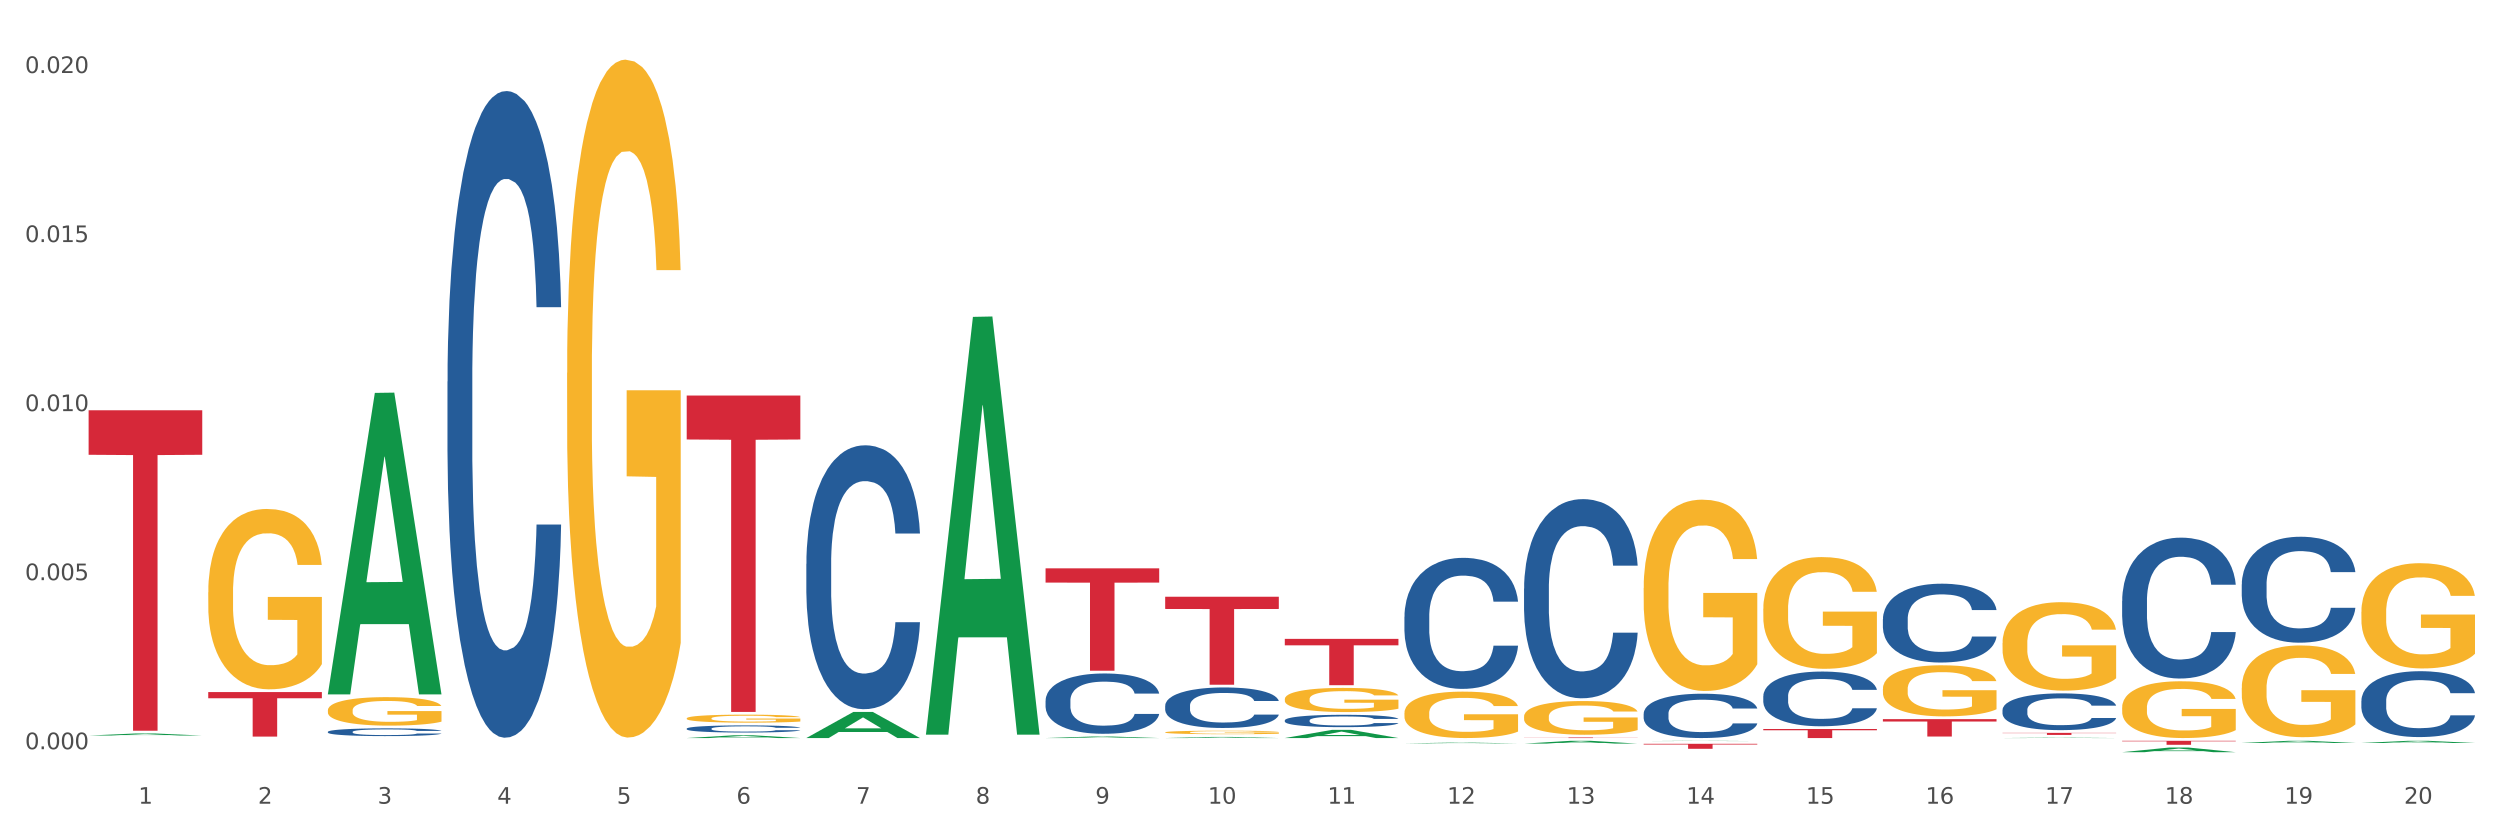 <?xml version="1.0" encoding="utf-8" standalone="no"?>
<!DOCTYPE svg PUBLIC "-//W3C//DTD SVG 1.1//EN"
  "http://www.w3.org/Graphics/SVG/1.1/DTD/svg11.dtd">
<svg xmlns:xlink="http://www.w3.org/1999/xlink" width="1080pt" height="360pt" viewBox="0 0 1080 360" xmlns="http://www.w3.org/2000/svg" version="1.1">
 <rect x="0" y="0" width="1080" height="360" fill="#333333" stroke="none"/>
 <defs>
  <style type="text/css">*{stroke-linejoin: round; stroke-linecap: butt}</style>
 </defs>
 <g id="figure_1">
  <g id="patch_1">
   <path d="M 0 360 
L 1080 360 
L 1080 0 
L 0 0 
z
" style="fill: #ffffff; stroke: #ffffff; stroke-linejoin: miter"/>
  </g>
  <g id="axes_1">
   <g id="matplotlib.axis_1">
    <g id="xtick_1">
     <g id="text_1">
      <!-- 1 -->
      <g style="fill: #4d4d4d" transform="translate(59.775 347.204) scale(0.096 -0.096)">
       <defs>
        <path id="DejaVuSans-31" d="M 794 531 
L 1825 531 
L 1825 4091 
L 703 3866 
L 703 4441 
L 1819 4666 
L 2450 4666 
L 2450 531 
L 3481 531 
L 3481 0 
L 794 0 
L 794 531 
z
" transform="scale(0.016)"/>
       </defs>
       <use xlink:href="#DejaVuSans-31"/>
      </g>
     </g>
    </g>
    <g id="xtick_2">
     <g id="text_2">
      <!-- 2 -->
      <g style="fill: #4d4d4d" transform="translate(111.45 347.204) scale(0.096 -0.096)">
       <defs>
        <path id="DejaVuSans-32" d="M 1228 531 
L 3431 531 
L 3431 0 
L 469 0 
L 469 531 
Q 828 903 1448 1529 
Q 2069 2156 2228 2338 
Q 2531 2678 2651 2914 
Q 2772 3150 2772 3378 
Q 2772 3750 2511 3984 
Q 2250 4219 1831 4219 
Q 1534 4219 1204 4116 
Q 875 4013 500 3803 
L 500 4441 
Q 881 4594 1212 4672 
Q 1544 4750 1819 4750 
Q 2544 4750 2975 4387 
Q 3406 4025 3406 3419 
Q 3406 3131 3298 2873 
Q 3191 2616 2906 2266 
Q 2828 2175 2409 1742 
Q 1991 1309 1228 531 
z
" transform="scale(0.016)"/>
       </defs>
       <use xlink:href="#DejaVuSans-32"/>
      </g>
     </g>
    </g>
    <g id="xtick_3">
     <g id="text_3">
      <!-- 3 -->
      <g style="fill: #4d4d4d" transform="translate(163.125 347.204) scale(0.096 -0.096)">
       <defs>
        <path id="DejaVuSans-33" d="M 2597 2516 
Q 3050 2419 3304 2112 
Q 3559 1806 3559 1356 
Q 3559 666 3084 287 
Q 2609 -91 1734 -91 
Q 1441 -91 1130 -33 
Q 819 25 488 141 
L 488 750 
Q 750 597 1062 519 
Q 1375 441 1716 441 
Q 2309 441 2620 675 
Q 2931 909 2931 1356 
Q 2931 1769 2642 2001 
Q 2353 2234 1838 2234 
L 1294 2234 
L 1294 2753 
L 1863 2753 
Q 2328 2753 2575 2939 
Q 2822 3125 2822 3475 
Q 2822 3834 2567 4026 
Q 2313 4219 1838 4219 
Q 1578 4219 1281 4162 
Q 984 4106 628 3988 
L 628 4550 
Q 988 4650 1302 4700 
Q 1616 4750 1894 4750 
Q 2613 4750 3031 4423 
Q 3450 4097 3450 3541 
Q 3450 3153 3228 2886 
Q 3006 2619 2597 2516 
z
" transform="scale(0.016)"/>
       </defs>
       <use xlink:href="#DejaVuSans-33"/>
      </g>
     </g>
    </g>
    <g id="xtick_4">
     <g id="text_4">
      <!-- 4 -->
      <g style="fill: #4d4d4d" transform="translate(214.8 347.204) scale(0.096 -0.096)">
       <defs>
        <path id="DejaVuSans-34" d="M 2419 4116 
L 825 1625 
L 2419 1625 
L 2419 4116 
z
M 2253 4666 
L 3047 4666 
L 3047 1625 
L 3713 1625 
L 3713 1100 
L 3047 1100 
L 3047 0 
L 2419 0 
L 2419 1100 
L 313 1100 
L 313 1709 
L 2253 4666 
z
" transform="scale(0.016)"/>
       </defs>
       <use xlink:href="#DejaVuSans-34"/>
      </g>
     </g>
    </g>
    <g id="xtick_5">
     <g id="text_5">
      <!-- 5 -->
      <g style="fill: #4d4d4d" transform="translate(266.475 347.204) scale(0.096 -0.096)">
       <defs>
        <path id="DejaVuSans-35" d="M 691 4666 
L 3169 4666 
L 3169 4134 
L 1269 4134 
L 1269 2991 
Q 1406 3038 1543 3061 
Q 1681 3084 1819 3084 
Q 2600 3084 3056 2656 
Q 3513 2228 3513 1497 
Q 3513 744 3044 326 
Q 2575 -91 1722 -91 
Q 1428 -91 1123 -41 
Q 819 9 494 109 
L 494 744 
Q 775 591 1075 516 
Q 1375 441 1709 441 
Q 2250 441 2565 725 
Q 2881 1009 2881 1497 
Q 2881 1984 2565 2268 
Q 2250 2553 1709 2553 
Q 1456 2553 1204 2497 
Q 953 2441 691 2322 
L 691 4666 
z
" transform="scale(0.016)"/>
       </defs>
       <use xlink:href="#DejaVuSans-35"/>
      </g>
     </g>
    </g>
    <g id="xtick_6">
     <g id="text_6">
      <!-- 6 -->
      <g style="fill: #4d4d4d" transform="translate(318.15 347.204) scale(0.096 -0.096)">
       <defs>
        <path id="DejaVuSans-36" d="M 2113 2584 
Q 1688 2584 1439 2293 
Q 1191 2003 1191 1497 
Q 1191 994 1439 701 
Q 1688 409 2113 409 
Q 2538 409 2786 701 
Q 3034 994 3034 1497 
Q 3034 2003 2786 2293 
Q 2538 2584 2113 2584 
z
M 3366 4563 
L 3366 3988 
Q 3128 4100 2886 4159 
Q 2644 4219 2406 4219 
Q 1781 4219 1451 3797 
Q 1122 3375 1075 2522 
Q 1259 2794 1537 2939 
Q 1816 3084 2150 3084 
Q 2853 3084 3261 2657 
Q 3669 2231 3669 1497 
Q 3669 778 3244 343 
Q 2819 -91 2113 -91 
Q 1303 -91 875 529 
Q 447 1150 447 2328 
Q 447 3434 972 4092 
Q 1497 4750 2381 4750 
Q 2619 4750 2861 4703 
Q 3103 4656 3366 4563 
z
" transform="scale(0.016)"/>
       </defs>
       <use xlink:href="#DejaVuSans-36"/>
      </g>
     </g>
    </g>
    <g id="xtick_7">
     <g id="text_7">
      <!-- 7 -->
      <g style="fill: #4d4d4d" transform="translate(369.825 347.204) scale(0.096 -0.096)">
       <defs>
        <path id="DejaVuSans-37" d="M 525 4666 
L 3525 4666 
L 3525 4397 
L 1831 0 
L 1172 0 
L 2766 4134 
L 525 4134 
L 525 4666 
z
" transform="scale(0.016)"/>
       </defs>
       <use xlink:href="#DejaVuSans-37"/>
      </g>
     </g>
    </g>
    <g id="xtick_8">
     <g id="text_8">
      <!-- 8 -->
      <g style="fill: #4d4d4d" transform="translate(421.5 347.204) scale(0.096 -0.096)">
       <defs>
        <path id="DejaVuSans-38" d="M 2034 2216 
Q 1584 2216 1326 1975 
Q 1069 1734 1069 1313 
Q 1069 891 1326 650 
Q 1584 409 2034 409 
Q 2484 409 2743 651 
Q 3003 894 3003 1313 
Q 3003 1734 2745 1975 
Q 2488 2216 2034 2216 
z
M 1403 2484 
Q 997 2584 770 2862 
Q 544 3141 544 3541 
Q 544 4100 942 4425 
Q 1341 4750 2034 4750 
Q 2731 4750 3128 4425 
Q 3525 4100 3525 3541 
Q 3525 3141 3298 2862 
Q 3072 2584 2669 2484 
Q 3125 2378 3379 2068 
Q 3634 1759 3634 1313 
Q 3634 634 3220 271 
Q 2806 -91 2034 -91 
Q 1263 -91 848 271 
Q 434 634 434 1313 
Q 434 1759 690 2068 
Q 947 2378 1403 2484 
z
M 1172 3481 
Q 1172 3119 1398 2916 
Q 1625 2713 2034 2713 
Q 2441 2713 2670 2916 
Q 2900 3119 2900 3481 
Q 2900 3844 2670 4047 
Q 2441 4250 2034 4250 
Q 1625 4250 1398 4047 
Q 1172 3844 1172 3481 
z
" transform="scale(0.016)"/>
       </defs>
       <use xlink:href="#DejaVuSans-38"/>
      </g>
     </g>
    </g>
    <g id="xtick_9">
     <g id="text_9">
      <!-- 9 -->
      <g style="fill: #4d4d4d" transform="translate(473.175 347.204) scale(0.096 -0.096)">
       <defs>
        <path id="DejaVuSans-39" d="M 703 97 
L 703 672 
Q 941 559 1184 500 
Q 1428 441 1663 441 
Q 2288 441 2617 861 
Q 2947 1281 2994 2138 
Q 2813 1869 2534 1725 
Q 2256 1581 1919 1581 
Q 1219 1581 811 2004 
Q 403 2428 403 3163 
Q 403 3881 828 4315 
Q 1253 4750 1959 4750 
Q 2769 4750 3195 4129 
Q 3622 3509 3622 2328 
Q 3622 1225 3098 567 
Q 2575 -91 1691 -91 
Q 1453 -91 1209 -44 
Q 966 3 703 97 
z
M 1959 2075 
Q 2384 2075 2632 2365 
Q 2881 2656 2881 3163 
Q 2881 3666 2632 3958 
Q 2384 4250 1959 4250 
Q 1534 4250 1286 3958 
Q 1038 3666 1038 3163 
Q 1038 2656 1286 2365 
Q 1534 2075 1959 2075 
z
" transform="scale(0.016)"/>
       </defs>
       <use xlink:href="#DejaVuSans-39"/>
      </g>
     </g>
    </g>
    <g id="xtick_10">
     <g id="text_10">
      <!-- 10 -->
      <g style="fill: #4d4d4d" transform="translate(521.796 347.204) scale(0.096 -0.096)">
       <defs>
        <path id="DejaVuSans-30" d="M 2034 4250 
Q 1547 4250 1301 3770 
Q 1056 3291 1056 2328 
Q 1056 1369 1301 889 
Q 1547 409 2034 409 
Q 2525 409 2770 889 
Q 3016 1369 3016 2328 
Q 3016 3291 2770 3770 
Q 2525 4250 2034 4250 
z
M 2034 4750 
Q 2819 4750 3233 4129 
Q 3647 3509 3647 2328 
Q 3647 1150 3233 529 
Q 2819 -91 2034 -91 
Q 1250 -91 836 529 
Q 422 1150 422 2328 
Q 422 3509 836 4129 
Q 1250 4750 2034 4750 
z
" transform="scale(0.016)"/>
       </defs>
       <use xlink:href="#DejaVuSans-31"/>
       <use xlink:href="#DejaVuSans-30" transform="translate(63.623 0)"/>
      </g>
     </g>
    </g>
    <g id="xtick_11">
     <g id="text_11">
      <!-- 11 -->
      <g style="fill: #4d4d4d" transform="translate(573.471 347.204) scale(0.096 -0.096)">
       <use xlink:href="#DejaVuSans-31"/>
       <use xlink:href="#DejaVuSans-31" transform="translate(63.623 0)"/>
      </g>
     </g>
    </g>
    <g id="xtick_12">
     <g id="text_12">
      <!-- 12 -->
      <g style="fill: #4d4d4d" transform="translate(625.146 347.204) scale(0.096 -0.096)">
       <use xlink:href="#DejaVuSans-31"/>
       <use xlink:href="#DejaVuSans-32" transform="translate(63.623 0)"/>
      </g>
     </g>
    </g>
    <g id="xtick_13">
     <g id="text_13">
      <!-- 13 -->
      <g style="fill: #4d4d4d" transform="translate(676.821 347.204) scale(0.096 -0.096)">
       <use xlink:href="#DejaVuSans-31"/>
       <use xlink:href="#DejaVuSans-33" transform="translate(63.623 0)"/>
      </g>
     </g>
    </g>
    <g id="xtick_14">
     <g id="text_14">
      <!-- 14 -->
      <g style="fill: #4d4d4d" transform="translate(728.496 347.204) scale(0.096 -0.096)">
       <use xlink:href="#DejaVuSans-31"/>
       <use xlink:href="#DejaVuSans-34" transform="translate(63.623 0)"/>
      </g>
     </g>
    </g>
    <g id="xtick_15">
     <g id="text_15">
      <!-- 15 -->
      <g style="fill: #4d4d4d" transform="translate(780.171 347.204) scale(0.096 -0.096)">
       <use xlink:href="#DejaVuSans-31"/>
       <use xlink:href="#DejaVuSans-35" transform="translate(63.623 0)"/>
      </g>
     </g>
    </g>
    <g id="xtick_16">
     <g id="text_16">
      <!-- 16 -->
      <g style="fill: #4d4d4d" transform="translate(831.846 347.204) scale(0.096 -0.096)">
       <use xlink:href="#DejaVuSans-31"/>
       <use xlink:href="#DejaVuSans-36" transform="translate(63.623 0)"/>
      </g>
     </g>
    </g>
    <g id="xtick_17">
     <g id="text_17">
      <!-- 17 -->
      <g style="fill: #4d4d4d" transform="translate(883.521 347.204) scale(0.096 -0.096)">
       <use xlink:href="#DejaVuSans-31"/>
       <use xlink:href="#DejaVuSans-37" transform="translate(63.623 0)"/>
      </g>
     </g>
    </g>
    <g id="xtick_18">
     <g id="text_18">
      <!-- 18 -->
      <g style="fill: #4d4d4d" transform="translate(935.196 347.204) scale(0.096 -0.096)">
       <use xlink:href="#DejaVuSans-31"/>
       <use xlink:href="#DejaVuSans-38" transform="translate(63.623 0)"/>
      </g>
     </g>
    </g>
    <g id="xtick_19">
     <g id="text_19">
      <!-- 19 -->
      <g style="fill: #4d4d4d" transform="translate(986.871 347.204) scale(0.096 -0.096)">
       <use xlink:href="#DejaVuSans-31"/>
       <use xlink:href="#DejaVuSans-39" transform="translate(63.623 0)"/>
      </g>
     </g>
    </g>
    <g id="xtick_20">
     <g id="text_20">
      <!-- 20 -->
      <g style="fill: #4d4d4d" transform="translate(1038.546 347.204) scale(0.096 -0.096)">
       <use xlink:href="#DejaVuSans-32"/>
       <use xlink:href="#DejaVuSans-30" transform="translate(63.623 0)"/>
      </g>
     </g>
    </g>
    <g id="xtick_21"/>
    <g id="xtick_22"/>
    <g id="xtick_23"/>
    <g id="xtick_24"/>
    <g id="xtick_25"/>
    <g id="xtick_26"/>
    <g id="xtick_27"/>
    <g id="xtick_28"/>
    <g id="xtick_29"/>
    <g id="xtick_30"/>
    <g id="xtick_31"/>
    <g id="xtick_32"/>
    <g id="xtick_33"/>
    <g id="xtick_34"/>
    <g id="xtick_35"/>
    <g id="xtick_36"/>
    <g id="xtick_37"/>
    <g id="xtick_38"/>
    <g id="xtick_39"/>
   </g>
   <g id="matplotlib.axis_2">
    <g id="ytick_1">
     <g id="text_21">
      <!-- 0.000 -->
      <g style="fill: #4d4d4d" transform="translate(10.8 323.663) scale(0.096 -0.096)">
       <defs>
        <path id="DejaVuSans-2e" d="M 684 794 
L 1344 794 
L 1344 0 
L 684 0 
L 684 794 
z
" transform="scale(0.016)"/>
       </defs>
       <use xlink:href="#DejaVuSans-30"/>
       <use xlink:href="#DejaVuSans-2e" transform="translate(63.623 0)"/>
       <use xlink:href="#DejaVuSans-30" transform="translate(95.41 0)"/>
       <use xlink:href="#DejaVuSans-30" transform="translate(159.033 0)"/>
       <use xlink:href="#DejaVuSans-30" transform="translate(222.656 0)"/>
      </g>
     </g>
    </g>
    <g id="ytick_2">
     <g id="text_22">
      <!-- 0.005 -->
      <g style="fill: #4d4d4d" transform="translate(10.8 250.633) scale(0.096 -0.096)">
       <use xlink:href="#DejaVuSans-30"/>
       <use xlink:href="#DejaVuSans-2e" transform="translate(63.623 0)"/>
       <use xlink:href="#DejaVuSans-30" transform="translate(95.41 0)"/>
       <use xlink:href="#DejaVuSans-30" transform="translate(159.033 0)"/>
       <use xlink:href="#DejaVuSans-35" transform="translate(222.656 0)"/>
      </g>
     </g>
    </g>
    <g id="ytick_3">
     <g id="text_23">
      <!-- 0.010 -->
      <g style="fill: #4d4d4d" transform="translate(10.8 177.604) scale(0.096 -0.096)">
       <use xlink:href="#DejaVuSans-30"/>
       <use xlink:href="#DejaVuSans-2e" transform="translate(63.623 0)"/>
       <use xlink:href="#DejaVuSans-30" transform="translate(95.41 0)"/>
       <use xlink:href="#DejaVuSans-31" transform="translate(159.033 0)"/>
       <use xlink:href="#DejaVuSans-30" transform="translate(222.656 0)"/>
      </g>
     </g>
    </g>
    <g id="ytick_4">
     <g id="text_24">
      <!-- 0.015 -->
      <g style="fill: #4d4d4d" transform="translate(10.8 104.575) scale(0.096 -0.096)">
       <use xlink:href="#DejaVuSans-30"/>
       <use xlink:href="#DejaVuSans-2e" transform="translate(63.623 0)"/>
       <use xlink:href="#DejaVuSans-30" transform="translate(95.41 0)"/>
       <use xlink:href="#DejaVuSans-31" transform="translate(159.033 0)"/>
       <use xlink:href="#DejaVuSans-35" transform="translate(222.656 0)"/>
      </g>
     </g>
    </g>
    <g id="ytick_5">
     <g id="text_25">
      <!-- 0.020 -->
      <g style="fill: #4d4d4d" transform="translate(10.8 31.546) scale(0.096 -0.096)">
       <use xlink:href="#DejaVuSans-30"/>
       <use xlink:href="#DejaVuSans-2e" transform="translate(63.623 0)"/>
       <use xlink:href="#DejaVuSans-30" transform="translate(95.41 0)"/>
       <use xlink:href="#DejaVuSans-32" transform="translate(159.033 0)"/>
       <use xlink:href="#DejaVuSans-30" transform="translate(222.656 0)"/>
      </g>
     </g>
    </g>
    <g id="ytick_6"/>
    <g id="ytick_7"/>
    <g id="ytick_8"/>
    <g id="ytick_9"/>
   </g>
   <g id="PolyCollection_1">
    <path d="M 38.283 317.755 
L 38.334 317.754 
L 58.577 316.856 
L 66.979 316.855 
L 87.374 317.757 
L 77.657 317.757 
L 73.254 317.547 
L 52.352 317.547 
L 52.201 317.55 
L 47.949 317.757 
L 38.283 317.757 
L 38.283 317.755 
L 54.984 317.421 
L 70.623 317.42 
L 62.879 317.047 
L 62.778 317.045 
L 62.677 317.048 
L 54.934 317.42 
L 54.984 317.421 
L 38.283 317.755 
z
" clip-path="url(#pff8ceeaa24)" style="fill: #109648"/>
    <path d="M 503.358 257.789 
L 552.45 257.789 
L 552.45 263.072 
L 533.139 263.108 
L 533.139 295.803 
L 522.553 295.803 
L 522.553 263.108 
L 503.358 263.072 
L 503.358 257.825 
L 503.358 257.789 
z
" clip-path="url(#pff8ceeaa24)" style="fill: #d62839"/>
    <path d="M 451.683 245.53 
L 500.775 245.53 
L 500.775 251.677 
L 481.464 251.719 
L 481.464 289.763 
L 470.878 289.763 
L 470.878 251.719 
L 451.683 251.677 
L 451.683 245.572 
L 451.683 245.53 
z
" clip-path="url(#pff8ceeaa24)" style="fill: #d62839"/>
    <path d="M 296.658 170.861 
L 345.749 170.861 
L 345.749 189.857 
L 326.439 189.985 
L 326.439 307.552 
L 315.853 307.552 
L 315.853 189.985 
L 296.658 189.857 
L 296.658 170.99 
L 296.658 170.861 
z
" clip-path="url(#pff8ceeaa24)" style="fill: #d62839"/>
    <path d="M 244.983 161.1 
L 245.041 160.833 
L 245.041 151.204 
L 245.157 142.912 
L 245.737 122.852 
L 246.606 106.268 
L 247.244 97.442 
L 247.881 90.22 
L 248.635 82.998 
L 249.562 75.509 
L 251.243 64.543 
L 252.286 58.926 
L 253.561 53.042 
L 255.879 44.483 
L 257.56 39.668 
L 259.299 35.656 
L 262.139 30.841 
L 263.994 28.702 
L 265.964 27.097 
L 268.341 26.027 
L 270.137 25.759 
L 274.079 26.562 
L 277.44 28.969 
L 279.063 30.841 
L 281.15 34.051 
L 282.251 36.191 
L 284.048 40.47 
L 285.902 46.087 
L 287.177 50.902 
L 289.09 59.996 
L 290.539 69.09 
L 291.872 80.324 
L 292.568 88.08 
L 293.089 95.302 
L 293.553 103.594 
L 294.016 116.7 
L 283.584 116.7 
L 283.178 107.338 
L 282.541 98.512 
L 281.613 89.953 
L 280.802 84.603 
L 279.411 77.916 
L 278.136 73.637 
L 276.803 70.427 
L 275.18 67.753 
L 273.905 66.415 
L 272.108 65.345 
L 268.572 65.613 
L 266.196 67.753 
L 264.573 70.427 
L 263.53 72.835 
L 262.603 75.509 
L 261.559 79.254 
L 260.342 84.871 
L 259.473 89.953 
L 258.604 96.372 
L 257.908 102.791 
L 257.27 110.281 
L 256.749 118.305 
L 256.343 126.596 
L 255.995 136.76 
L 255.706 153.611 
L 255.706 190.255 
L 255.821 198.546 
L 256.111 209.513 
L 256.459 217.804 
L 257.039 227.701 
L 257.56 234.387 
L 258.546 244.016 
L 259.647 252.041 
L 260.516 257.123 
L 261.386 261.402 
L 262.892 267.286 
L 264.573 272.101 
L 266.022 275.043 
L 267.993 277.718 
L 269.326 278.788 
L 270.485 279.323 
L 273.325 279.323 
L 275.354 278.52 
L 277.614 276.648 
L 279.353 274.241 
L 280.802 271.299 
L 282.425 266.484 
L 283.468 261.937 
L 283.468 206.035 
L 270.717 205.768 
L 270.717 168.589 
L 294.074 168.589 
L 294.074 277.718 
L 293.089 283.335 
L 291.988 288.417 
L 290.829 292.964 
L 289.09 298.581 
L 287.003 303.93 
L 285.149 307.675 
L 283.178 310.884 
L 280.86 313.827 
L 277.846 316.501 
L 275.991 317.571 
L 273.673 318.374 
L 270.949 318.641 
L 268.572 318.106 
L 266.254 316.769 
L 263.82 314.361 
L 261.444 310.884 
L 259.647 307.407 
L 257.85 303.128 
L 255.937 297.511 
L 254.43 292.161 
L 253.271 287.347 
L 251.996 281.195 
L 250.605 273.171 
L 249.562 265.949 
L 248.635 258.46 
L 247.649 248.831 
L 246.954 240.539 
L 246.258 230.108 
L 245.853 222.351 
L 245.389 210.315 
L 245.041 193.464 
L 244.983 161.1 
z
" clip-path="url(#pff8ceeaa24)" style="fill: #f7b32b"/>
    <path d="M 38.283 177.226 
L 87.374 177.226 
L 87.374 196.466 
L 68.063 196.596 
L 68.063 315.678 
L 57.477 315.678 
L 57.477 196.596 
L 38.283 196.466 
L 38.283 177.356 
L 38.283 177.226 
z
" clip-path="url(#pff8ceeaa24)" style="fill: #d62839"/>
    <path d="M 89.958 255.878 
L 90.016 255.807 
L 90.016 253.245 
L 90.132 251.039 
L 90.712 245.701 
L 91.581 241.289 
L 92.218 238.941 
L 92.856 237.019 
L 93.609 235.098 
L 94.537 233.105 
L 96.218 230.188 
L 97.261 228.693 
L 98.536 227.128 
L 100.854 224.85 
L 102.535 223.57 
L 104.274 222.502 
L 107.114 221.221 
L 108.969 220.652 
L 110.939 220.225 
L 113.316 219.94 
L 115.112 219.869 
L 119.053 220.082 
L 122.415 220.723 
L 124.038 221.221 
L 126.124 222.075 
L 127.226 222.644 
L 129.022 223.783 
L 130.877 225.277 
L 132.152 226.558 
L 134.065 228.978 
L 135.514 231.398 
L 136.847 234.386 
L 137.542 236.45 
L 138.064 238.372 
L 138.528 240.578 
L 138.991 244.065 
L 128.559 244.065 
L 128.153 241.574 
L 127.515 239.226 
L 126.588 236.948 
L 125.777 235.525 
L 124.386 233.746 
L 123.111 232.607 
L 121.778 231.753 
L 120.155 231.042 
L 118.88 230.686 
L 117.083 230.401 
L 113.547 230.472 
L 111.171 231.042 
L 109.548 231.753 
L 108.505 232.394 
L 107.578 233.105 
L 106.534 234.102 
L 105.317 235.596 
L 104.448 236.948 
L 103.578 238.656 
L 102.883 240.364 
L 102.245 242.357 
L 101.724 244.492 
L 101.318 246.698 
L 100.97 249.402 
L 100.68 253.885 
L 100.68 263.635 
L 100.796 265.841 
L 101.086 268.758 
L 101.434 270.964 
L 102.014 273.598 
L 102.535 275.377 
L 103.52 277.939 
L 104.622 280.073 
L 105.491 281.426 
L 106.36 282.564 
L 107.867 284.13 
L 109.548 285.411 
L 110.997 286.193 
L 112.968 286.905 
L 114.301 287.19 
L 115.46 287.332 
L 118.3 287.332 
L 120.329 287.119 
L 122.589 286.62 
L 124.328 285.98 
L 125.777 285.197 
L 127.4 283.916 
L 128.443 282.706 
L 128.443 267.833 
L 115.692 267.762 
L 115.692 257.87 
L 139.049 257.87 
L 139.049 286.905 
L 138.064 288.4 
L 136.963 289.752 
L 135.804 290.961 
L 134.065 292.456 
L 131.978 293.879 
L 130.124 294.875 
L 128.153 295.729 
L 125.835 296.512 
L 122.821 297.224 
L 120.966 297.509 
L 118.648 297.722 
L 115.924 297.793 
L 113.547 297.651 
L 111.229 297.295 
L 108.795 296.655 
L 106.418 295.729 
L 104.622 294.804 
L 102.825 293.666 
L 100.912 292.171 
L 99.405 290.748 
L 98.246 289.467 
L 96.971 287.83 
L 95.58 285.695 
L 94.537 283.774 
L 93.609 281.781 
L 92.624 279.219 
L 91.929 277.013 
L 91.233 274.238 
L 90.827 272.174 
L 90.364 268.972 
L 90.016 264.489 
L 89.958 255.878 
z
" clip-path="url(#pff8ceeaa24)" style="fill: #f7b32b"/>
    <path d="M 555.033 275.993 
L 604.125 275.993 
L 604.125 278.772 
L 584.814 278.791 
L 584.814 295.993 
L 574.228 295.993 
L 574.228 278.791 
L 555.033 278.772 
L 555.033 276.012 
L 555.033 275.993 
z
" clip-path="url(#pff8ceeaa24)" style="fill: #d62839"/>
    <path d="M 141.633 316.153 
L 141.691 316.149 
L 141.691 316.064 
L 141.865 315.948 
L 142.503 315.734 
L 143.316 315.572 
L 144.709 315.382 
L 145.463 315.303 
L 146.449 315.214 
L 148.48 315.07 
L 150.801 314.948 
L 152.426 314.881 
L 153.645 314.838 
L 156.372 314.761 
L 157.939 314.728 
L 159.564 314.7 
L 160.956 314.682 
L 163.277 314.66 
L 165.134 314.651 
L 167.281 314.648 
L 169.08 314.651 
L 171.459 314.663 
L 174.941 314.7 
L 176.276 314.722 
L 178.074 314.758 
L 179.931 314.807 
L 181.44 314.856 
L 183.181 314.926 
L 184.98 315.018 
L 186.72 315.134 
L 187.939 315.241 
L 188.926 315.354 
L 189.796 315.492 
L 190.434 315.642 
L 190.724 315.767 
L 180.105 315.767 
L 179.815 315.654 
L 179.235 315.532 
L 178.655 315.449 
L 178.016 315.382 
L 177.03 315.306 
L 176.159 315.257 
L 174.709 315.199 
L 173.374 315.162 
L 172.272 315.14 
L 170.937 315.122 
L 168.094 315.104 
L 166.063 315.104 
L 164.786 315.11 
L 163.219 315.125 
L 161.885 315.147 
L 160.318 315.183 
L 159.099 315.223 
L 157.881 315.275 
L 157.184 315.312 
L 156.14 315.379 
L 155.444 315.434 
L 154.515 315.529 
L 153.993 315.596 
L 153.064 315.77 
L 152.658 315.899 
L 152.484 315.987 
L 152.368 316.085 
L 152.368 316.562 
L 152.716 316.776 
L 153.006 316.868 
L 153.471 316.972 
L 154.341 317.106 
L 155.618 317.238 
L 156.952 317.333 
L 158.055 317.391 
L 159.099 317.434 
L 160.144 317.467 
L 161.42 317.498 
L 162.465 317.516 
L 164.032 317.535 
L 165.889 317.544 
L 167.339 317.544 
L 170.299 317.528 
L 171.633 317.513 
L 172.91 317.492 
L 174.303 317.458 
L 175.405 317.421 
L 176.043 317.394 
L 177.088 317.336 
L 177.9 317.275 
L 178.597 317.204 
L 179.061 317.143 
L 179.583 317.051 
L 179.989 316.947 
L 180.105 316.892 
L 190.724 316.892 
L 190.492 317.003 
L 190.086 317.11 
L 189.274 317.253 
L 188.635 317.336 
L 187.649 317.437 
L 186.604 317.522 
L 185.154 317.617 
L 183.819 317.687 
L 182.426 317.749 
L 180.918 317.804 
L 178.19 317.88 
L 177.204 317.901 
L 175.115 317.938 
L 173.49 317.96 
L 171.111 317.981 
L 168.674 317.993 
L 166.121 317.996 
L 163.858 317.99 
L 161.362 317.972 
L 159.796 317.953 
L 158.055 317.926 
L 156.024 317.883 
L 154.109 317.831 
L 152.31 317.77 
L 150.627 317.7 
L 149.061 317.62 
L 147.03 317.489 
L 145.521 317.36 
L 144.418 317.241 
L 143.664 317.14 
L 142.91 317.012 
L 142.503 316.923 
L 141.865 316.709 
L 141.633 316.51 
L 141.633 316.153 
z
" clip-path="url(#pff8ceeaa24)" style="fill: #255c99"/>
    <path d="M 296.658 314.755 
L 296.716 314.753 
L 296.716 314.673 
L 296.89 314.566 
L 297.529 314.368 
L 298.341 314.219 
L 299.734 314.043 
L 300.488 313.97 
L 301.474 313.888 
L 303.505 313.755 
L 305.827 313.642 
L 307.451 313.58 
L 308.67 313.54 
L 311.397 313.47 
L 312.964 313.439 
L 314.589 313.413 
L 315.981 313.396 
L 318.302 313.376 
L 320.159 313.368 
L 322.306 313.365 
L 324.105 313.368 
L 326.484 313.379 
L 329.966 313.413 
L 331.301 313.433 
L 333.099 313.467 
L 334.956 313.512 
L 336.465 313.557 
L 338.206 313.622 
L 340.005 313.707 
L 341.746 313.814 
L 342.964 313.913 
L 343.951 314.018 
L 344.821 314.145 
L 345.459 314.283 
L 345.749 314.399 
L 335.13 314.399 
L 334.84 314.295 
L 334.26 314.182 
L 333.68 314.105 
L 333.041 314.043 
L 332.055 313.973 
L 331.185 313.927 
L 329.734 313.874 
L 328.399 313.84 
L 327.297 313.82 
L 325.962 313.803 
L 323.119 313.786 
L 321.088 313.786 
L 319.811 313.792 
L 318.244 313.806 
L 316.91 313.826 
L 315.343 313.86 
L 314.124 313.896 
L 312.906 313.944 
L 312.21 313.978 
L 311.165 314.04 
L 310.469 314.091 
L 309.54 314.179 
L 309.018 314.241 
L 308.09 314.402 
L 307.683 314.521 
L 307.509 314.603 
L 307.393 314.693 
L 307.393 315.134 
L 307.741 315.332 
L 308.032 315.417 
L 308.496 315.513 
L 309.366 315.637 
L 310.643 315.759 
L 311.977 315.846 
L 313.08 315.9 
L 314.124 315.939 
L 315.169 315.971 
L 316.446 315.999 
L 317.49 316.016 
L 319.057 316.033 
L 320.914 316.041 
L 322.364 316.041 
L 325.324 316.027 
L 326.658 316.013 
L 327.935 315.993 
L 329.328 315.962 
L 330.43 315.928 
L 331.069 315.903 
L 332.113 315.849 
L 332.925 315.793 
L 333.622 315.728 
L 334.086 315.671 
L 334.608 315.586 
L 335.014 315.49 
L 335.13 315.439 
L 345.749 315.439 
L 345.517 315.541 
L 345.111 315.64 
L 344.299 315.773 
L 343.66 315.849 
L 342.674 315.942 
L 341.63 316.021 
L 340.179 316.109 
L 338.844 316.174 
L 337.452 316.231 
L 335.943 316.281 
L 333.216 316.352 
L 332.229 316.372 
L 330.14 316.406 
L 328.515 316.426 
L 326.136 316.445 
L 323.699 316.457 
L 321.146 316.459 
L 318.883 316.454 
L 316.388 316.437 
L 314.821 316.42 
L 313.08 316.394 
L 311.049 316.355 
L 309.134 316.307 
L 307.335 316.25 
L 305.652 316.185 
L 304.086 316.112 
L 302.055 315.99 
L 300.546 315.872 
L 299.444 315.761 
L 298.689 315.668 
L 297.935 315.55 
L 297.529 315.468 
L 296.89 315.27 
L 296.658 315.086 
L 296.658 314.755 
z
" clip-path="url(#pff8ceeaa24)" style="fill: #255c99"/>
    <path d="M 348.333 243.592 
L 348.391 243.487 
L 348.391 240.572 
L 348.565 236.616 
L 349.204 229.328 
L 350.016 223.81 
L 351.409 217.355 
L 352.163 214.648 
L 353.15 211.628 
L 355.18 206.735 
L 357.502 202.57 
L 359.126 200.28 
L 360.345 198.822 
L 363.072 196.219 
L 364.639 195.074 
L 366.264 194.137 
L 367.656 193.512 
L 369.977 192.784 
L 371.834 192.471 
L 373.981 192.367 
L 375.78 192.471 
L 378.159 192.888 
L 381.641 194.137 
L 382.976 194.866 
L 384.775 196.115 
L 386.631 197.781 
L 388.14 199.447 
L 389.881 201.842 
L 391.68 204.965 
L 393.421 208.921 
L 394.639 212.565 
L 395.626 216.418 
L 396.496 221.103 
L 397.134 226.204 
L 397.425 230.473 
L 386.805 230.473 
L 386.515 226.621 
L 385.935 222.456 
L 385.355 219.645 
L 384.716 217.355 
L 383.73 214.752 
L 382.86 213.086 
L 381.409 211.108 
L 380.074 209.858 
L 378.972 209.13 
L 377.637 208.505 
L 374.794 207.88 
L 372.763 207.88 
L 371.486 208.088 
L 369.919 208.609 
L 368.585 209.338 
L 367.018 210.587 
L 365.8 211.941 
L 364.581 213.711 
L 363.885 214.96 
L 362.84 217.251 
L 362.144 219.125 
L 361.215 222.352 
L 360.693 224.643 
L 359.765 230.577 
L 359.358 234.95 
L 359.184 237.969 
L 359.068 241.301 
L 359.068 257.543 
L 359.416 264.831 
L 359.707 267.954 
L 360.171 271.494 
L 361.041 276.075 
L 362.318 280.552 
L 363.652 283.78 
L 364.755 285.758 
L 365.8 287.216 
L 366.844 288.361 
L 368.121 289.402 
L 369.165 290.027 
L 370.732 290.651 
L 372.589 290.964 
L 374.039 290.964 
L 376.999 290.443 
L 378.333 289.923 
L 379.61 289.194 
L 381.003 288.049 
L 382.105 286.799 
L 382.744 285.862 
L 383.788 283.884 
L 384.6 281.802 
L 385.297 279.407 
L 385.761 277.325 
L 386.283 274.201 
L 386.689 270.661 
L 386.805 268.787 
L 397.425 268.787 
L 397.192 272.535 
L 396.786 276.179 
L 395.974 281.073 
L 395.336 283.884 
L 394.349 287.32 
L 393.305 290.235 
L 391.854 293.462 
L 390.519 295.857 
L 389.127 297.939 
L 387.618 299.813 
L 384.891 302.416 
L 383.904 303.145 
L 381.815 304.395 
L 380.19 305.123 
L 377.811 305.852 
L 375.374 306.269 
L 372.821 306.373 
L 370.558 306.164 
L 368.063 305.54 
L 366.496 304.915 
L 364.755 303.978 
L 362.724 302.52 
L 360.809 300.751 
L 359.01 298.668 
L 357.327 296.274 
L 355.761 293.567 
L 353.73 289.09 
L 352.221 284.717 
L 351.119 280.656 
L 350.364 277.221 
L 349.61 272.848 
L 349.204 269.828 
L 348.565 262.54 
L 348.333 255.773 
L 348.333 243.592 
z
" clip-path="url(#pff8ceeaa24)" style="fill: #255c99"/>
    <path d="M 451.683 302.648 
L 451.741 302.624 
L 451.741 301.958 
L 451.915 301.054 
L 452.554 299.388 
L 453.366 298.127 
L 454.759 296.651 
L 455.513 296.033 
L 456.5 295.343 
L 458.531 294.224 
L 460.852 293.272 
L 462.476 292.749 
L 463.695 292.416 
L 466.422 291.821 
L 467.989 291.559 
L 469.614 291.345 
L 471.006 291.202 
L 473.328 291.036 
L 475.184 290.964 
L 477.331 290.94 
L 479.13 290.964 
L 481.509 291.059 
L 484.991 291.345 
L 486.326 291.511 
L 488.125 291.797 
L 489.981 292.178 
L 491.49 292.558 
L 493.231 293.106 
L 495.03 293.82 
L 496.771 294.724 
L 497.989 295.557 
L 498.976 296.437 
L 499.846 297.508 
L 500.484 298.674 
L 500.775 299.65 
L 490.156 299.65 
L 489.865 298.769 
L 489.285 297.817 
L 488.705 297.175 
L 488.067 296.651 
L 487.08 296.056 
L 486.21 295.676 
L 484.759 295.224 
L 483.424 294.938 
L 482.322 294.771 
L 480.987 294.629 
L 478.144 294.486 
L 476.113 294.486 
L 474.836 294.533 
L 473.27 294.652 
L 471.935 294.819 
L 470.368 295.105 
L 469.15 295.414 
L 467.931 295.818 
L 467.235 296.104 
L 466.19 296.628 
L 465.494 297.056 
L 464.565 297.794 
L 464.043 298.317 
L 463.115 299.673 
L 462.709 300.673 
L 462.534 301.363 
L 462.418 302.124 
L 462.418 305.836 
L 462.767 307.502 
L 463.057 308.216 
L 463.521 309.025 
L 464.391 310.072 
L 465.668 311.095 
L 467.003 311.833 
L 468.105 312.285 
L 469.15 312.618 
L 470.194 312.88 
L 471.471 313.118 
L 472.515 313.261 
L 474.082 313.403 
L 475.939 313.475 
L 477.389 313.475 
L 480.349 313.356 
L 481.684 313.237 
L 482.96 313.07 
L 484.353 312.809 
L 485.455 312.523 
L 486.094 312.309 
L 487.138 311.857 
L 487.951 311.381 
L 488.647 310.834 
L 489.111 310.358 
L 489.633 309.644 
L 490.039 308.835 
L 490.156 308.406 
L 500.775 308.406 
L 500.542 309.263 
L 500.136 310.096 
L 499.324 311.214 
L 498.686 311.857 
L 497.699 312.642 
L 496.655 313.308 
L 495.204 314.046 
L 493.869 314.593 
L 492.477 315.069 
L 490.968 315.498 
L 488.241 316.092 
L 487.254 316.259 
L 485.165 316.545 
L 483.54 316.711 
L 481.161 316.878 
L 478.724 316.973 
L 476.171 316.997 
L 473.908 316.949 
L 471.413 316.806 
L 469.846 316.663 
L 468.105 316.449 
L 466.074 316.116 
L 464.159 315.712 
L 462.36 315.236 
L 460.678 314.688 
L 459.111 314.07 
L 457.08 313.047 
L 455.571 312.047 
L 454.469 311.119 
L 453.714 310.334 
L 452.96 309.334 
L 452.554 308.644 
L 451.915 306.979 
L 451.683 305.432 
L 451.683 302.648 
z
" clip-path="url(#pff8ceeaa24)" style="fill: #255c99"/>
    <path d="M 503.358 304.847 
L 503.416 304.831 
L 503.416 304.383 
L 503.59 303.776 
L 504.229 302.656 
L 505.041 301.809 
L 506.434 300.818 
L 507.188 300.402 
L 508.175 299.938 
L 510.206 299.187 
L 512.527 298.547 
L 514.151 298.195 
L 515.37 297.972 
L 518.097 297.572 
L 519.664 297.396 
L 521.289 297.252 
L 522.682 297.156 
L 525.003 297.044 
L 526.859 296.996 
L 529.007 296.98 
L 530.805 296.996 
L 533.184 297.06 
L 536.666 297.252 
L 538.001 297.364 
L 539.8 297.556 
L 541.657 297.812 
L 543.165 298.068 
L 544.906 298.435 
L 546.705 298.915 
L 548.446 299.523 
L 549.664 300.082 
L 550.651 300.674 
L 551.521 301.393 
L 552.159 302.177 
L 552.45 302.832 
L 541.831 302.832 
L 541.54 302.241 
L 540.96 301.601 
L 540.38 301.169 
L 539.742 300.818 
L 538.755 300.418 
L 537.885 300.162 
L 536.434 299.858 
L 535.099 299.666 
L 533.997 299.555 
L 532.662 299.459 
L 529.819 299.363 
L 527.788 299.363 
L 526.511 299.395 
L 524.945 299.475 
L 523.61 299.587 
L 522.043 299.778 
L 520.825 299.986 
L 519.606 300.258 
L 518.91 300.45 
L 517.865 300.802 
L 517.169 301.09 
L 516.24 301.585 
L 515.718 301.937 
L 514.79 302.848 
L 514.384 303.52 
L 514.209 303.984 
L 514.093 304.495 
L 514.093 306.99 
L 514.442 308.109 
L 514.732 308.588 
L 515.196 309.132 
L 516.066 309.836 
L 517.343 310.523 
L 518.678 311.019 
L 519.78 311.323 
L 520.825 311.546 
L 521.869 311.722 
L 523.146 311.882 
L 524.19 311.978 
L 525.757 312.074 
L 527.614 312.122 
L 529.065 312.122 
L 532.024 312.042 
L 533.359 311.962 
L 534.635 311.85 
L 536.028 311.674 
L 537.13 311.483 
L 537.769 311.339 
L 538.813 311.035 
L 539.626 310.715 
L 540.322 310.347 
L 540.786 310.028 
L 541.308 309.548 
L 541.715 309.004 
L 541.831 308.716 
L 552.45 308.716 
L 552.218 309.292 
L 551.811 309.852 
L 550.999 310.603 
L 550.361 311.035 
L 549.374 311.562 
L 548.33 312.01 
L 546.879 312.506 
L 545.544 312.874 
L 544.152 313.193 
L 542.643 313.481 
L 539.916 313.881 
L 538.929 313.993 
L 536.84 314.185 
L 535.215 314.297 
L 532.836 314.409 
L 530.399 314.473 
L 527.846 314.489 
L 525.583 314.457 
L 523.088 314.361 
L 521.521 314.265 
L 519.78 314.121 
L 517.749 313.897 
L 515.834 313.625 
L 514.035 313.305 
L 512.353 312.938 
L 510.786 312.522 
L 508.755 311.834 
L 507.246 311.163 
L 506.144 310.539 
L 505.389 310.012 
L 504.635 309.34 
L 504.229 308.876 
L 503.59 307.757 
L 503.358 306.718 
L 503.358 304.847 
z
" clip-path="url(#pff8ceeaa24)" style="fill: #255c99"/>
    <path d="M 555.033 311.193 
L 555.091 311.188 
L 555.091 311.051 
L 555.265 310.866 
L 555.904 310.524 
L 556.716 310.266 
L 558.109 309.963 
L 558.863 309.836 
L 559.85 309.695 
L 561.881 309.465 
L 564.202 309.27 
L 565.826 309.163 
L 567.045 309.095 
L 569.772 308.973 
L 571.339 308.919 
L 572.964 308.875 
L 574.357 308.846 
L 576.678 308.812 
L 578.535 308.797 
L 580.682 308.792 
L 582.48 308.797 
L 584.86 308.816 
L 588.341 308.875 
L 589.676 308.909 
L 591.475 308.968 
L 593.332 309.046 
L 594.84 309.124 
L 596.581 309.236 
L 598.38 309.382 
L 600.121 309.568 
L 601.339 309.739 
L 602.326 309.919 
L 603.196 310.139 
L 603.835 310.378 
L 604.125 310.578 
L 593.506 310.578 
L 593.215 310.397 
L 592.635 310.202 
L 592.055 310.07 
L 591.417 309.963 
L 590.43 309.841 
L 589.56 309.763 
L 588.109 309.67 
L 586.774 309.612 
L 585.672 309.578 
L 584.337 309.548 
L 581.494 309.519 
L 579.463 309.519 
L 578.186 309.529 
L 576.62 309.553 
L 575.285 309.587 
L 573.718 309.646 
L 572.5 309.709 
L 571.281 309.792 
L 570.585 309.851 
L 569.54 309.958 
L 568.844 310.046 
L 567.915 310.197 
L 567.393 310.305 
L 566.465 310.583 
L 566.059 310.788 
L 565.885 310.929 
L 565.768 311.085 
L 565.768 311.847 
L 566.117 312.188 
L 566.407 312.335 
L 566.871 312.5 
L 567.741 312.715 
L 569.018 312.925 
L 570.353 313.076 
L 571.455 313.169 
L 572.5 313.237 
L 573.544 313.291 
L 574.821 313.34 
L 575.865 313.369 
L 577.432 313.398 
L 579.289 313.413 
L 580.74 313.413 
L 583.699 313.389 
L 585.034 313.364 
L 586.31 313.33 
L 587.703 313.276 
L 588.805 313.218 
L 589.444 313.174 
L 590.488 313.081 
L 591.301 312.984 
L 591.997 312.871 
L 592.461 312.774 
L 592.983 312.627 
L 593.39 312.461 
L 593.506 312.374 
L 604.125 312.374 
L 603.893 312.549 
L 603.486 312.72 
L 602.674 312.949 
L 602.036 313.081 
L 601.049 313.242 
L 600.005 313.379 
L 598.554 313.53 
L 597.219 313.642 
L 595.827 313.74 
L 594.318 313.828 
L 591.591 313.95 
L 590.604 313.984 
L 588.515 314.042 
L 586.89 314.077 
L 584.511 314.111 
L 582.074 314.13 
L 579.521 314.135 
L 577.258 314.125 
L 574.763 314.096 
L 573.196 314.067 
L 571.455 314.023 
L 569.424 313.955 
L 567.509 313.872 
L 565.71 313.774 
L 564.028 313.662 
L 562.461 313.535 
L 560.43 313.325 
L 558.921 313.12 
L 557.819 312.93 
L 557.064 312.769 
L 556.31 312.564 
L 555.904 312.422 
L 555.265 312.081 
L 555.033 311.764 
L 555.033 311.193 
z
" clip-path="url(#pff8ceeaa24)" style="fill: #255c99"/>
    <path d="M 606.708 266.425 
L 606.766 266.373 
L 606.766 264.925 
L 606.941 262.96 
L 607.579 259.341 
L 608.391 256.6 
L 609.784 253.395 
L 610.538 252.05 
L 611.525 250.551 
L 613.556 248.121 
L 615.877 246.052 
L 617.502 244.915 
L 618.72 244.191 
L 621.447 242.898 
L 623.014 242.329 
L 624.639 241.864 
L 626.032 241.554 
L 628.353 241.192 
L 630.21 241.037 
L 632.357 240.985 
L 634.155 241.037 
L 636.535 241.244 
L 640.016 241.864 
L 641.351 242.226 
L 643.15 242.846 
L 645.007 243.674 
L 646.515 244.501 
L 648.256 245.69 
L 650.055 247.242 
L 651.796 249.206 
L 653.014 251.016 
L 654.001 252.929 
L 654.871 255.256 
L 655.51 257.79 
L 655.8 259.91 
L 645.181 259.91 
L 644.891 257.997 
L 644.31 255.928 
L 643.73 254.532 
L 643.092 253.395 
L 642.105 252.102 
L 641.235 251.275 
L 639.784 250.292 
L 638.449 249.672 
L 637.347 249.31 
L 636.012 249 
L 633.169 248.689 
L 631.138 248.689 
L 629.861 248.793 
L 628.295 249.051 
L 626.96 249.413 
L 625.393 250.034 
L 624.175 250.706 
L 622.956 251.585 
L 622.26 252.205 
L 621.215 253.343 
L 620.519 254.274 
L 619.591 255.877 
L 619.068 257.014 
L 618.14 259.961 
L 617.734 262.133 
L 617.56 263.633 
L 617.444 265.287 
L 617.444 273.353 
L 617.792 276.973 
L 618.082 278.524 
L 618.546 280.282 
L 619.416 282.557 
L 620.693 284.781 
L 622.028 286.383 
L 623.13 287.366 
L 624.175 288.09 
L 625.219 288.659 
L 626.496 289.176 
L 627.54 289.486 
L 629.107 289.796 
L 630.964 289.951 
L 632.415 289.951 
L 635.374 289.693 
L 636.709 289.434 
L 637.985 289.072 
L 639.378 288.503 
L 640.48 287.883 
L 641.119 287.418 
L 642.163 286.435 
L 642.976 285.401 
L 643.672 284.212 
L 644.136 283.178 
L 644.658 281.626 
L 645.065 279.868 
L 645.181 278.938 
L 655.8 278.938 
L 655.568 280.799 
L 655.161 282.609 
L 654.349 285.039 
L 653.711 286.435 
L 652.724 288.142 
L 651.68 289.589 
L 650.229 291.192 
L 648.894 292.381 
L 647.502 293.416 
L 645.993 294.346 
L 643.266 295.639 
L 642.279 296.001 
L 640.19 296.621 
L 638.566 296.983 
L 636.186 297.345 
L 633.749 297.552 
L 631.196 297.604 
L 628.933 297.5 
L 626.438 297.19 
L 624.871 296.88 
L 623.13 296.415 
L 621.099 295.691 
L 619.184 294.812 
L 617.385 293.778 
L 615.703 292.588 
L 614.136 291.244 
L 612.105 289.021 
L 610.596 286.849 
L 609.494 284.832 
L 608.739 283.126 
L 607.985 280.954 
L 607.579 279.455 
L 606.941 275.835 
L 606.708 272.474 
L 606.708 266.425 
z
" clip-path="url(#pff8ceeaa24)" style="fill: #255c99"/>
    <path d="M 193.308 164.858 
L 193.366 164.603 
L 193.366 157.459 
L 193.54 147.764 
L 194.179 129.904 
L 194.991 116.382 
L 196.384 100.563 
L 197.138 93.929 
L 198.124 86.53 
L 200.155 74.539 
L 202.476 64.333 
L 204.101 58.72 
L 205.32 55.148 
L 208.047 48.77 
L 209.614 45.963 
L 211.239 43.667 
L 212.631 42.136 
L 214.952 40.35 
L 216.809 39.585 
L 218.956 39.33 
L 220.755 39.585 
L 223.134 40.606 
L 226.616 43.667 
L 227.951 45.453 
L 229.749 48.515 
L 231.606 52.597 
L 233.115 56.679 
L 234.856 62.547 
L 236.655 70.202 
L 238.395 79.897 
L 239.614 88.827 
L 240.601 98.267 
L 241.471 109.748 
L 242.109 122.25 
L 242.399 132.711 
L 231.78 132.711 
L 231.49 123.27 
L 230.91 113.065 
L 230.33 106.176 
L 229.691 100.563 
L 228.705 94.185 
L 227.834 90.102 
L 226.384 85.255 
L 225.049 82.193 
L 223.947 80.407 
L 222.612 78.876 
L 219.769 77.345 
L 217.738 77.345 
L 216.461 77.856 
L 214.894 79.131 
L 213.56 80.917 
L 211.993 83.979 
L 210.774 87.296 
L 209.556 91.633 
L 208.859 94.695 
L 207.815 100.308 
L 207.119 104.9 
L 206.19 112.81 
L 205.668 118.423 
L 204.74 132.966 
L 204.333 143.681 
L 204.159 151.08 
L 204.043 159.245 
L 204.043 199.046 
L 204.391 216.906 
L 204.682 224.56 
L 205.146 233.235 
L 206.016 244.461 
L 207.293 255.432 
L 208.627 263.341 
L 209.73 268.189 
L 210.774 271.761 
L 211.819 274.567 
L 213.095 277.119 
L 214.14 278.65 
L 215.707 280.181 
L 217.564 280.946 
L 219.014 280.946 
L 221.974 279.67 
L 223.308 278.395 
L 224.585 276.609 
L 225.978 273.802 
L 227.08 270.74 
L 227.718 268.444 
L 228.763 263.597 
L 229.575 258.494 
L 230.272 252.626 
L 230.736 247.523 
L 231.258 239.869 
L 231.664 231.194 
L 231.78 226.601 
L 242.399 226.601 
L 242.167 235.786 
L 241.761 244.716 
L 240.949 256.708 
L 240.31 263.597 
L 239.324 272.016 
L 238.279 279.16 
L 236.829 287.069 
L 235.494 292.937 
L 234.101 298.04 
L 232.593 302.633 
L 229.865 309.011 
L 228.879 310.797 
L 226.79 313.859 
L 225.165 315.645 
L 222.786 317.431 
L 220.349 318.451 
L 217.796 318.706 
L 215.533 318.196 
L 213.037 316.665 
L 211.471 315.134 
L 209.73 312.838 
L 207.699 309.266 
L 205.784 304.929 
L 203.985 299.826 
L 202.302 293.958 
L 200.736 287.324 
L 198.705 276.353 
L 197.196 265.638 
L 196.093 255.687 
L 195.339 247.268 
L 194.585 236.552 
L 194.179 229.153 
L 193.54 211.293 
L 193.308 194.709 
L 193.308 164.858 
z
" clip-path="url(#pff8ceeaa24)" style="fill: #255c99"/>
    <path d="M 658.383 318.598 
L 707.475 318.598 
L 707.475 318.631 
L 688.164 318.632 
L 688.164 318.838 
L 677.578 318.838 
L 677.578 318.632 
L 658.383 318.631 
L 658.383 318.598 
L 658.383 318.598 
z
" clip-path="url(#pff8ceeaa24)" style="fill: #d62839"/>
    <path d="M 710.058 321.329 
L 759.15 321.329 
L 759.15 321.627 
L 739.839 321.629 
L 739.839 323.473 
L 729.253 323.473 
L 729.253 321.629 
L 710.058 321.627 
L 710.058 321.331 
L 710.058 321.329 
z
" clip-path="url(#pff8ceeaa24)" style="fill: #d62839"/>
    <path d="M 761.734 314.928 
L 810.825 314.928 
L 810.825 315.472 
L 791.514 315.475 
L 791.514 318.838 
L 780.928 318.838 
L 780.928 315.475 
L 761.734 315.472 
L 761.734 314.932 
L 761.734 314.928 
z
" clip-path="url(#pff8ceeaa24)" style="fill: #d62839"/>
    <path d="M 296.658 310.327 
L 296.716 310.324 
L 296.716 310.21 
L 296.832 310.112 
L 297.412 309.876 
L 298.281 309.68 
L 298.919 309.575 
L 299.556 309.49 
L 300.31 309.405 
L 301.237 309.316 
L 302.918 309.187 
L 303.961 309.121 
L 305.236 309.051 
L 307.554 308.95 
L 309.235 308.893 
L 310.974 308.846 
L 313.814 308.789 
L 315.669 308.764 
L 317.639 308.745 
L 320.016 308.732 
L 321.812 308.729 
L 325.754 308.738 
L 329.115 308.767 
L 330.738 308.789 
L 332.825 308.827 
L 333.926 308.852 
L 335.723 308.903 
L 337.577 308.969 
L 338.852 309.026 
L 340.765 309.133 
L 342.214 309.241 
L 343.547 309.373 
L 344.243 309.465 
L 344.764 309.55 
L 345.228 309.648 
L 345.692 309.803 
L 335.259 309.803 
L 334.853 309.692 
L 334.216 309.588 
L 333.288 309.487 
L 332.477 309.424 
L 331.086 309.345 
L 329.811 309.294 
L 328.478 309.256 
L 326.855 309.225 
L 325.58 309.209 
L 323.783 309.196 
L 320.248 309.199 
L 317.871 309.225 
L 316.248 309.256 
L 315.205 309.285 
L 314.278 309.316 
L 313.234 309.361 
L 312.017 309.427 
L 311.148 309.487 
L 310.279 309.563 
L 309.583 309.639 
L 308.945 309.727 
L 308.424 309.822 
L 308.018 309.92 
L 307.67 310.04 
L 307.381 310.239 
L 307.381 310.672 
L 307.497 310.77 
L 307.786 310.899 
L 308.134 310.997 
L 308.714 311.114 
L 309.235 311.193 
L 310.221 311.307 
L 311.322 311.401 
L 312.191 311.461 
L 313.061 311.512 
L 314.568 311.581 
L 316.248 311.638 
L 317.697 311.673 
L 319.668 311.705 
L 321.001 311.717 
L 322.16 311.724 
L 325 311.724 
L 327.029 311.714 
L 329.289 311.692 
L 331.028 311.664 
L 332.477 311.629 
L 334.1 311.572 
L 335.143 311.518 
L 335.143 310.858 
L 322.392 310.855 
L 322.392 310.416 
L 345.749 310.416 
L 345.749 311.705 
L 344.764 311.771 
L 343.663 311.831 
L 342.504 311.885 
L 340.765 311.951 
L 338.678 312.014 
L 336.824 312.059 
L 334.853 312.096 
L 332.535 312.131 
L 329.521 312.163 
L 327.666 312.175 
L 325.348 312.185 
L 322.624 312.188 
L 320.248 312.182 
L 317.929 312.166 
L 315.495 312.138 
L 313.119 312.096 
L 311.322 312.055 
L 309.525 312.005 
L 307.612 311.938 
L 306.106 311.875 
L 304.946 311.818 
L 303.671 311.746 
L 302.28 311.651 
L 301.237 311.566 
L 300.31 311.477 
L 299.324 311.364 
L 298.629 311.266 
L 297.933 311.142 
L 297.528 311.051 
L 297.064 310.909 
L 296.716 310.71 
L 296.658 310.327 
z
" clip-path="url(#pff8ceeaa24)" style="fill: #f7b32b"/>
    <path d="M 503.358 316.364 
L 503.416 316.363 
L 503.416 316.313 
L 503.532 316.27 
L 504.112 316.167 
L 504.981 316.081 
L 505.619 316.035 
L 506.256 315.998 
L 507.01 315.961 
L 507.937 315.922 
L 509.618 315.866 
L 510.661 315.837 
L 511.936 315.806 
L 514.255 315.762 
L 515.935 315.737 
L 517.674 315.717 
L 520.514 315.692 
L 522.369 315.681 
L 524.34 315.672 
L 526.716 315.667 
L 528.513 315.666 
L 532.454 315.67 
L 535.815 315.682 
L 537.438 315.692 
L 539.525 315.708 
L 540.626 315.719 
L 542.423 315.741 
L 544.277 315.77 
L 545.553 315.795 
L 547.465 315.842 
L 548.914 315.889 
L 550.247 315.947 
L 550.943 315.987 
L 551.464 316.024 
L 551.928 316.067 
L 552.392 316.135 
L 541.959 316.135 
L 541.553 316.086 
L 540.916 316.041 
L 539.988 315.997 
L 539.177 315.969 
L 537.786 315.935 
L 536.511 315.913 
L 535.178 315.896 
L 533.555 315.882 
L 532.28 315.875 
L 530.483 315.87 
L 526.948 315.871 
L 524.571 315.882 
L 522.948 315.896 
L 521.905 315.908 
L 520.978 315.922 
L 519.935 315.942 
L 518.717 315.971 
L 517.848 315.997 
L 516.979 316.03 
L 516.283 316.063 
L 515.646 316.102 
L 515.124 316.143 
L 514.718 316.186 
L 514.371 316.238 
L 514.081 316.325 
L 514.081 316.514 
L 514.197 316.557 
L 514.486 316.614 
L 514.834 316.657 
L 515.414 316.708 
L 515.935 316.742 
L 516.921 316.792 
L 518.022 316.833 
L 518.891 316.859 
L 519.761 316.881 
L 521.268 316.912 
L 522.948 316.937 
L 524.397 316.952 
L 526.368 316.966 
L 527.701 316.971 
L 528.86 316.974 
L 531.7 316.974 
L 533.729 316.97 
L 535.989 316.96 
L 537.728 316.948 
L 539.177 316.933 
L 540.8 316.908 
L 541.843 316.884 
L 541.843 316.596 
L 529.092 316.594 
L 529.092 316.403 
L 552.45 316.403 
L 552.45 316.966 
L 551.464 316.995 
L 550.363 317.021 
L 549.204 317.044 
L 547.465 317.073 
L 545.379 317.101 
L 543.524 317.12 
L 541.553 317.137 
L 539.235 317.152 
L 536.221 317.166 
L 534.366 317.171 
L 532.048 317.175 
L 529.324 317.177 
L 526.948 317.174 
L 524.629 317.167 
L 522.195 317.155 
L 519.819 317.137 
L 518.022 317.119 
L 516.225 317.097 
L 514.313 317.068 
L 512.806 317.04 
L 511.646 317.015 
L 510.371 316.984 
L 508.98 316.942 
L 507.937 316.905 
L 507.01 316.866 
L 506.024 316.817 
L 505.329 316.774 
L 504.633 316.72 
L 504.228 316.68 
L 503.764 316.618 
L 503.416 316.531 
L 503.358 316.364 
z
" clip-path="url(#pff8ceeaa24)" style="fill: #f7b32b"/>
    <path d="M 555.033 301.996 
L 555.091 301.987 
L 555.091 301.643 
L 555.207 301.348 
L 555.787 300.632 
L 556.656 300.041 
L 557.294 299.726 
L 557.931 299.469 
L 558.685 299.211 
L 559.612 298.944 
L 561.293 298.553 
L 562.336 298.352 
L 563.611 298.143 
L 565.93 297.837 
L 567.61 297.666 
L 569.349 297.523 
L 572.189 297.351 
L 574.044 297.274 
L 576.015 297.217 
L 578.391 297.179 
L 580.188 297.17 
L 584.129 297.198 
L 587.49 297.284 
L 589.113 297.351 
L 591.2 297.465 
L 592.301 297.542 
L 594.098 297.694 
L 595.952 297.895 
L 597.228 298.066 
L 599.14 298.391 
L 600.589 298.715 
L 601.922 299.116 
L 602.618 299.392 
L 603.139 299.65 
L 603.603 299.945 
L 604.067 300.413 
L 593.634 300.413 
L 593.228 300.079 
L 592.591 299.764 
L 591.663 299.459 
L 590.852 299.268 
L 589.461 299.03 
L 588.186 298.877 
L 586.853 298.763 
L 585.23 298.667 
L 583.955 298.62 
L 582.158 298.581 
L 578.623 298.591 
L 576.246 298.667 
L 574.624 298.763 
L 573.58 298.848 
L 572.653 298.944 
L 571.61 299.077 
L 570.393 299.278 
L 569.523 299.459 
L 568.654 299.688 
L 567.958 299.917 
L 567.321 300.184 
L 566.799 300.47 
L 566.393 300.766 
L 566.046 301.128 
L 565.756 301.729 
L 565.756 303.036 
L 565.872 303.332 
L 566.162 303.723 
L 566.509 304.019 
L 567.089 304.372 
L 567.61 304.61 
L 568.596 304.954 
L 569.697 305.24 
L 570.566 305.421 
L 571.436 305.574 
L 572.943 305.784 
L 574.624 305.955 
L 576.072 306.06 
L 578.043 306.156 
L 579.376 306.194 
L 580.535 306.213 
L 583.375 306.213 
L 585.404 306.184 
L 587.664 306.117 
L 589.403 306.032 
L 590.852 305.927 
L 592.475 305.755 
L 593.518 305.593 
L 593.518 303.599 
L 580.767 303.589 
L 580.767 302.264 
L 604.125 302.264 
L 604.125 306.156 
L 603.139 306.356 
L 602.038 306.537 
L 600.879 306.699 
L 599.14 306.9 
L 597.054 307.09 
L 595.199 307.224 
L 593.228 307.338 
L 590.91 307.443 
L 587.896 307.539 
L 586.041 307.577 
L 583.723 307.606 
L 580.999 307.615 
L 578.623 307.596 
L 576.304 307.548 
L 573.87 307.462 
L 571.494 307.338 
L 569.697 307.214 
L 567.9 307.062 
L 565.988 306.861 
L 564.481 306.671 
L 563.322 306.499 
L 562.046 306.28 
L 560.655 305.993 
L 559.612 305.736 
L 558.685 305.469 
L 557.699 305.125 
L 557.004 304.83 
L 556.308 304.458 
L 555.903 304.181 
L 555.439 303.752 
L 555.091 303.151 
L 555.033 301.996 
z
" clip-path="url(#pff8ceeaa24)" style="fill: #f7b32b"/>
    <path d="M 606.708 308.049 
L 606.766 308.031 
L 606.766 307.372 
L 606.882 306.804 
L 607.462 305.43 
L 608.331 304.294 
L 608.969 303.69 
L 609.606 303.195 
L 610.36 302.701 
L 611.287 302.188 
L 612.968 301.437 
L 614.011 301.052 
L 615.286 300.649 
L 617.605 300.063 
L 619.286 299.733 
L 621.024 299.459 
L 623.864 299.129 
L 625.719 298.982 
L 627.69 298.872 
L 630.066 298.799 
L 631.863 298.781 
L 635.804 298.836 
L 639.165 299.001 
L 640.788 299.129 
L 642.875 299.349 
L 643.976 299.495 
L 645.773 299.788 
L 647.627 300.173 
L 648.903 300.503 
L 650.815 301.125 
L 652.264 301.748 
L 653.597 302.518 
L 654.293 303.049 
L 654.814 303.543 
L 655.278 304.111 
L 655.742 305.009 
L 645.309 305.009 
L 644.903 304.368 
L 644.266 303.763 
L 643.339 303.177 
L 642.527 302.811 
L 641.136 302.353 
L 639.861 302.06 
L 638.528 301.84 
L 636.905 301.657 
L 635.63 301.565 
L 633.833 301.492 
L 630.298 301.51 
L 627.921 301.657 
L 626.299 301.84 
L 625.255 302.005 
L 624.328 302.188 
L 623.285 302.444 
L 622.068 302.829 
L 621.198 303.177 
L 620.329 303.617 
L 619.633 304.056 
L 618.996 304.569 
L 618.474 305.119 
L 618.068 305.686 
L 617.721 306.383 
L 617.431 307.537 
L 617.431 310.046 
L 617.547 310.614 
L 617.837 311.365 
L 618.184 311.933 
L 618.764 312.61 
L 619.286 313.068 
L 620.271 313.728 
L 621.372 314.277 
L 622.241 314.625 
L 623.111 314.918 
L 624.618 315.321 
L 626.299 315.651 
L 627.748 315.853 
L 629.718 316.036 
L 631.051 316.109 
L 632.21 316.146 
L 635.05 316.146 
L 637.079 316.091 
L 639.339 315.962 
L 641.078 315.798 
L 642.527 315.596 
L 644.15 315.266 
L 645.193 314.955 
L 645.193 311.127 
L 632.442 311.108 
L 632.442 308.562 
L 655.8 308.562 
L 655.8 316.036 
L 654.814 316.42 
L 653.713 316.768 
L 652.554 317.08 
L 650.815 317.464 
L 648.729 317.831 
L 646.874 318.087 
L 644.903 318.307 
L 642.585 318.509 
L 639.571 318.692 
L 637.716 318.765 
L 635.398 318.82 
L 632.674 318.838 
L 630.298 318.802 
L 627.979 318.71 
L 625.545 318.545 
L 623.169 318.307 
L 621.372 318.069 
L 619.575 317.776 
L 617.663 317.391 
L 616.156 317.025 
L 614.997 316.695 
L 613.721 316.274 
L 612.33 315.724 
L 611.287 315.23 
L 610.36 314.717 
L 609.375 314.057 
L 608.679 313.49 
L 607.984 312.775 
L 607.578 312.244 
L 607.114 311.42 
L 606.766 310.266 
L 606.708 308.049 
z
" clip-path="url(#pff8ceeaa24)" style="fill: #f7b32b"/>
    <path d="M 658.383 309.582 
L 658.441 309.569 
L 658.441 309.09 
L 658.557 308.677 
L 659.137 307.679 
L 660.006 306.854 
L 660.644 306.415 
L 661.281 306.055 
L 662.035 305.696 
L 662.962 305.323 
L 664.643 304.778 
L 665.686 304.498 
L 666.961 304.205 
L 669.28 303.779 
L 670.961 303.54 
L 672.699 303.34 
L 675.539 303.101 
L 677.394 302.994 
L 679.365 302.914 
L 681.741 302.861 
L 683.538 302.848 
L 687.479 302.888 
L 690.841 303.008 
L 692.463 303.101 
L 694.55 303.26 
L 695.651 303.367 
L 697.448 303.58 
L 699.303 303.859 
L 700.578 304.099 
L 702.49 304.551 
L 703.939 305.004 
L 705.272 305.563 
L 705.968 305.949 
L 706.489 306.308 
L 706.953 306.721 
L 707.417 307.373 
L 696.984 307.373 
L 696.578 306.907 
L 695.941 306.468 
L 695.014 306.042 
L 694.202 305.776 
L 692.811 305.443 
L 691.536 305.23 
L 690.203 305.07 
L 688.58 304.937 
L 687.305 304.871 
L 685.508 304.818 
L 681.973 304.831 
L 679.596 304.937 
L 677.974 305.07 
L 676.93 305.19 
L 676.003 305.323 
L 674.96 305.51 
L 673.743 305.789 
L 672.873 306.042 
L 672.004 306.361 
L 671.308 306.681 
L 670.671 307.053 
L 670.149 307.453 
L 669.743 307.865 
L 669.396 308.371 
L 669.106 309.209 
L 669.106 311.033 
L 669.222 311.445 
L 669.512 311.991 
L 669.859 312.404 
L 670.439 312.896 
L 670.961 313.229 
L 671.946 313.708 
L 673.047 314.107 
L 673.916 314.36 
L 674.786 314.573 
L 676.293 314.866 
L 677.974 315.105 
L 679.423 315.252 
L 681.393 315.385 
L 682.726 315.438 
L 683.885 315.465 
L 686.725 315.465 
L 688.754 315.425 
L 691.014 315.332 
L 692.753 315.212 
L 694.202 315.065 
L 695.825 314.826 
L 696.868 314.6 
L 696.868 311.818 
L 684.117 311.805 
L 684.117 309.955 
L 707.475 309.955 
L 707.475 315.385 
L 706.489 315.664 
L 705.388 315.917 
L 704.229 316.143 
L 702.49 316.423 
L 700.404 316.689 
L 698.549 316.875 
L 696.578 317.035 
L 694.26 317.181 
L 691.246 317.315 
L 689.392 317.368 
L 687.073 317.408 
L 684.349 317.421 
L 681.973 317.394 
L 679.654 317.328 
L 677.22 317.208 
L 674.844 317.035 
L 673.047 316.862 
L 671.25 316.649 
L 669.338 316.37 
L 667.831 316.103 
L 666.672 315.864 
L 665.396 315.558 
L 664.005 315.159 
L 662.962 314.799 
L 662.035 314.427 
L 661.05 313.947 
L 660.354 313.535 
L 659.659 313.016 
L 659.253 312.63 
L 658.789 312.031 
L 658.441 311.192 
L 658.383 309.582 
z
" clip-path="url(#pff8ceeaa24)" style="fill: #f7b32b"/>
    <path d="M 710.058 254.042 
L 710.116 253.966 
L 710.116 251.249 
L 710.232 248.909 
L 710.812 243.247 
L 711.681 238.567 
L 712.319 236.076 
L 712.956 234.038 
L 713.71 232 
L 714.637 229.887 
L 716.318 226.792 
L 717.361 225.206 
L 718.636 223.546 
L 720.955 221.13 
L 722.636 219.772 
L 724.374 218.639 
L 727.214 217.281 
L 729.069 216.677 
L 731.04 216.224 
L 733.416 215.922 
L 735.213 215.846 
L 739.154 216.073 
L 742.516 216.752 
L 744.138 217.281 
L 746.225 218.186 
L 747.326 218.79 
L 749.123 219.998 
L 750.978 221.583 
L 752.253 222.942 
L 754.165 225.508 
L 755.614 228.075 
L 756.947 231.245 
L 757.643 233.434 
L 758.164 235.472 
L 758.628 237.812 
L 759.092 241.511 
L 748.659 241.511 
L 748.253 238.869 
L 747.616 236.378 
L 746.689 233.963 
L 745.877 232.453 
L 744.486 230.566 
L 743.211 229.358 
L 741.878 228.452 
L 740.255 227.697 
L 738.98 227.32 
L 737.183 227.018 
L 733.648 227.094 
L 731.271 227.697 
L 729.649 228.452 
L 728.605 229.132 
L 727.678 229.887 
L 726.635 230.943 
L 725.418 232.529 
L 724.548 233.963 
L 723.679 235.774 
L 722.983 237.586 
L 722.346 239.7 
L 721.824 241.964 
L 721.418 244.304 
L 721.071 247.173 
L 720.781 251.928 
L 720.781 262.269 
L 720.897 264.61 
L 721.187 267.704 
L 721.534 270.044 
L 722.114 272.837 
L 722.636 274.724 
L 723.621 277.442 
L 724.722 279.706 
L 725.592 281.141 
L 726.461 282.348 
L 727.968 284.009 
L 729.649 285.368 
L 731.098 286.198 
L 733.068 286.953 
L 734.401 287.255 
L 735.56 287.406 
L 738.4 287.406 
L 740.429 287.179 
L 742.689 286.651 
L 744.428 285.972 
L 745.877 285.141 
L 747.5 283.783 
L 748.543 282.499 
L 748.543 266.723 
L 735.792 266.648 
L 735.792 256.155 
L 759.15 256.155 
L 759.15 286.953 
L 758.164 288.538 
L 757.063 289.972 
L 755.904 291.256 
L 754.165 292.841 
L 752.079 294.35 
L 750.224 295.407 
L 748.253 296.313 
L 745.935 297.143 
L 742.921 297.898 
L 741.067 298.2 
L 738.748 298.427 
L 736.024 298.502 
L 733.648 298.351 
L 731.329 297.974 
L 728.895 297.294 
L 726.519 296.313 
L 724.722 295.332 
L 722.925 294.124 
L 721.013 292.539 
L 719.506 291.029 
L 718.347 289.67 
L 717.072 287.934 
L 715.681 285.67 
L 714.637 283.632 
L 713.71 281.518 
L 712.725 278.801 
L 712.029 276.461 
L 711.334 273.517 
L 710.928 271.328 
L 710.464 267.931 
L 710.116 263.175 
L 710.058 254.042 
z
" clip-path="url(#pff8ceeaa24)" style="fill: #f7b32b"/>
    <path d="M 761.734 262.966 
L 761.791 262.922 
L 761.791 261.335 
L 761.907 259.968 
L 762.487 256.661 
L 763.356 253.928 
L 763.994 252.473 
L 764.631 251.283 
L 765.385 250.092 
L 766.312 248.858 
L 767.993 247.05 
L 769.036 246.125 
L 770.311 245.155 
L 772.63 243.744 
L 774.311 242.95 
L 776.049 242.289 
L 778.889 241.496 
L 780.744 241.143 
L 782.715 240.878 
L 785.091 240.702 
L 786.888 240.658 
L 790.829 240.79 
L 794.191 241.187 
L 795.813 241.496 
L 797.9 242.025 
L 799.001 242.377 
L 800.798 243.083 
L 802.653 244.008 
L 803.928 244.802 
L 805.84 246.301 
L 807.289 247.8 
L 808.622 249.652 
L 809.318 250.93 
L 809.84 252.12 
L 810.303 253.487 
L 810.767 255.647 
L 800.334 255.647 
L 799.929 254.104 
L 799.291 252.649 
L 798.364 251.239 
L 797.552 250.357 
L 796.161 249.255 
L 794.886 248.549 
L 793.553 248.02 
L 791.93 247.579 
L 790.655 247.359 
L 788.858 247.183 
L 785.323 247.227 
L 782.947 247.579 
L 781.324 248.02 
L 780.28 248.417 
L 779.353 248.858 
L 778.31 249.475 
L 777.093 250.401 
L 776.223 251.239 
L 775.354 252.297 
L 774.658 253.355 
L 774.021 254.589 
L 773.499 255.912 
L 773.093 257.279 
L 772.746 258.954 
L 772.456 261.731 
L 772.456 267.771 
L 772.572 269.138 
L 772.862 270.945 
L 773.209 272.312 
L 773.789 273.943 
L 774.311 275.045 
L 775.296 276.633 
L 776.397 277.955 
L 777.267 278.793 
L 778.136 279.498 
L 779.643 280.468 
L 781.324 281.262 
L 782.773 281.747 
L 784.743 282.187 
L 786.076 282.364 
L 787.235 282.452 
L 790.075 282.452 
L 792.104 282.32 
L 794.364 282.011 
L 796.103 281.614 
L 797.552 281.129 
L 799.175 280.336 
L 800.218 279.586 
L 800.218 270.372 
L 787.467 270.328 
L 787.467 264.2 
L 810.825 264.2 
L 810.825 282.187 
L 809.84 283.113 
L 808.738 283.951 
L 807.579 284.7 
L 805.84 285.626 
L 803.754 286.508 
L 801.899 287.125 
L 799.929 287.654 
L 797.61 288.139 
L 794.596 288.58 
L 792.742 288.756 
L 790.423 288.889 
L 787.699 288.933 
L 785.323 288.845 
L 783.004 288.624 
L 780.57 288.227 
L 778.194 287.654 
L 776.397 287.081 
L 774.6 286.376 
L 772.688 285.45 
L 771.181 284.568 
L 770.022 283.775 
L 768.747 282.761 
L 767.356 281.438 
L 766.312 280.248 
L 765.385 279.013 
L 764.4 277.426 
L 763.704 276.059 
L 763.009 274.34 
L 762.603 273.062 
L 762.139 271.078 
L 761.791 268.3 
L 761.734 262.966 
z
" clip-path="url(#pff8ceeaa24)" style="fill: #f7b32b"/>
    <path d="M 813.409 297.601 
L 813.467 297.581 
L 813.467 296.855 
L 813.582 296.23 
L 814.162 294.717 
L 815.031 293.467 
L 815.669 292.801 
L 816.307 292.257 
L 817.06 291.712 
L 817.987 291.148 
L 819.668 290.321 
L 820.711 289.897 
L 821.986 289.454 
L 824.305 288.808 
L 825.986 288.445 
L 827.724 288.143 
L 830.564 287.78 
L 832.419 287.619 
L 834.39 287.498 
L 836.766 287.417 
L 838.563 287.397 
L 842.504 287.457 
L 845.866 287.639 
L 847.488 287.78 
L 849.575 288.022 
L 850.676 288.183 
L 852.473 288.506 
L 854.328 288.929 
L 855.603 289.292 
L 857.515 289.978 
L 858.964 290.664 
L 860.297 291.511 
L 860.993 292.096 
L 861.515 292.64 
L 861.978 293.265 
L 862.442 294.253 
L 852.009 294.253 
L 851.604 293.548 
L 850.966 292.882 
L 850.039 292.237 
L 849.227 291.833 
L 847.836 291.329 
L 846.561 291.007 
L 845.228 290.765 
L 843.605 290.563 
L 842.33 290.462 
L 840.533 290.381 
L 836.998 290.402 
L 834.622 290.563 
L 832.999 290.765 
L 831.955 290.946 
L 831.028 291.148 
L 829.985 291.43 
L 828.768 291.854 
L 827.898 292.237 
L 827.029 292.721 
L 826.333 293.205 
L 825.696 293.769 
L 825.174 294.374 
L 824.769 295 
L 824.421 295.766 
L 824.131 297.036 
L 824.131 299.799 
L 824.247 300.424 
L 824.537 301.251 
L 824.884 301.876 
L 825.464 302.623 
L 825.986 303.127 
L 826.971 303.853 
L 828.072 304.458 
L 828.942 304.841 
L 829.811 305.164 
L 831.318 305.607 
L 832.999 305.97 
L 834.448 306.192 
L 836.418 306.394 
L 837.751 306.474 
L 838.911 306.515 
L 841.751 306.515 
L 843.779 306.454 
L 846.039 306.313 
L 847.778 306.132 
L 849.227 305.91 
L 850.85 305.547 
L 851.893 305.204 
L 851.893 300.989 
L 839.142 300.969 
L 839.142 298.166 
L 862.5 298.166 
L 862.5 306.394 
L 861.515 306.817 
L 860.413 307.2 
L 859.254 307.543 
L 857.515 307.967 
L 855.429 308.37 
L 853.574 308.652 
L 851.604 308.894 
L 849.285 309.116 
L 846.271 309.318 
L 844.417 309.399 
L 842.098 309.459 
L 839.374 309.479 
L 836.998 309.439 
L 834.68 309.338 
L 832.245 309.157 
L 829.869 308.894 
L 828.072 308.632 
L 826.275 308.31 
L 824.363 307.886 
L 822.856 307.483 
L 821.697 307.12 
L 820.422 306.656 
L 819.031 306.051 
L 817.987 305.506 
L 817.06 304.942 
L 816.075 304.216 
L 815.379 303.591 
L 814.684 302.804 
L 814.278 302.219 
L 813.814 301.312 
L 813.467 300.041 
L 813.409 297.601 
z
" clip-path="url(#pff8ceeaa24)" style="fill: #f7b32b"/>
    <path d="M 865.084 277.804 
L 865.142 277.769 
L 865.142 276.512 
L 865.257 275.43 
L 865.837 272.812 
L 866.706 270.648 
L 867.344 269.496 
L 867.982 268.553 
L 868.735 267.611 
L 869.662 266.633 
L 871.343 265.202 
L 872.386 264.469 
L 873.662 263.701 
L 875.98 262.584 
L 877.661 261.956 
L 879.399 261.432 
L 882.239 260.804 
L 884.094 260.525 
L 886.065 260.315 
L 888.441 260.176 
L 890.238 260.141 
L 894.179 260.245 
L 897.541 260.56 
L 899.164 260.804 
L 901.25 261.223 
L 902.351 261.502 
L 904.148 262.061 
L 906.003 262.794 
L 907.278 263.422 
L 909.19 264.609 
L 910.639 265.796 
L 911.972 267.262 
L 912.668 268.274 
L 913.19 269.216 
L 913.653 270.299 
L 914.117 272.009 
L 903.684 272.009 
L 903.279 270.787 
L 902.641 269.635 
L 901.714 268.518 
L 900.902 267.82 
L 899.511 266.948 
L 898.236 266.389 
L 896.903 265.97 
L 895.28 265.621 
L 894.005 265.447 
L 892.208 265.307 
L 888.673 265.342 
L 886.297 265.621 
L 884.674 265.97 
L 883.63 266.284 
L 882.703 266.633 
L 881.66 267.122 
L 880.443 267.855 
L 879.573 268.518 
L 878.704 269.356 
L 878.008 270.194 
L 877.371 271.171 
L 876.849 272.218 
L 876.444 273.301 
L 876.096 274.627 
L 875.806 276.826 
L 875.806 281.608 
L 875.922 282.691 
L 876.212 284.122 
L 876.559 285.204 
L 877.139 286.495 
L 877.661 287.368 
L 878.646 288.625 
L 879.747 289.672 
L 880.617 290.335 
L 881.486 290.894 
L 882.993 291.662 
L 884.674 292.29 
L 886.123 292.674 
L 888.093 293.023 
L 889.426 293.163 
L 890.586 293.232 
L 893.426 293.232 
L 895.454 293.128 
L 897.715 292.883 
L 899.453 292.569 
L 900.902 292.185 
L 902.525 291.557 
L 903.568 290.964 
L 903.568 283.668 
L 890.817 283.633 
L 890.817 278.781 
L 914.175 278.781 
L 914.175 293.023 
L 913.19 293.756 
L 912.088 294.419 
L 910.929 295.013 
L 909.19 295.746 
L 907.104 296.444 
L 905.249 296.933 
L 903.279 297.351 
L 900.96 297.735 
L 897.946 298.085 
L 896.092 298.224 
L 893.773 298.329 
L 891.049 298.364 
L 888.673 298.294 
L 886.355 298.119 
L 883.92 297.805 
L 881.544 297.351 
L 879.747 296.898 
L 877.951 296.339 
L 876.038 295.606 
L 874.531 294.908 
L 873.372 294.28 
L 872.097 293.477 
L 870.706 292.43 
L 869.662 291.487 
L 868.735 290.51 
L 867.75 289.253 
L 867.054 288.171 
L 866.359 286.81 
L 865.953 285.797 
L 865.489 284.226 
L 865.142 282.027 
L 865.084 277.804 
z
" clip-path="url(#pff8ceeaa24)" style="fill: #f7b32b"/>
    <path d="M 916.759 305.643 
L 916.817 305.621 
L 916.817 304.815 
L 916.933 304.12 
L 917.512 302.44 
L 918.381 301.051 
L 919.019 300.312 
L 919.657 299.707 
L 920.41 299.102 
L 921.337 298.475 
L 923.018 297.556 
L 924.061 297.086 
L 925.337 296.593 
L 927.655 295.876 
L 929.336 295.473 
L 931.075 295.137 
L 933.915 294.734 
L 935.769 294.554 
L 937.74 294.42 
L 940.116 294.33 
L 941.913 294.308 
L 945.854 294.375 
L 949.216 294.577 
L 950.839 294.734 
L 952.925 295.002 
L 954.026 295.182 
L 955.823 295.54 
L 957.678 296.01 
L 958.953 296.414 
L 960.865 297.175 
L 962.314 297.937 
L 963.647 298.878 
L 964.343 299.528 
L 964.865 300.132 
L 965.328 300.827 
L 965.792 301.925 
L 955.359 301.925 
L 954.954 301.141 
L 954.316 300.401 
L 953.389 299.684 
L 952.577 299.236 
L 951.186 298.676 
L 949.911 298.318 
L 948.578 298.049 
L 946.955 297.825 
L 945.68 297.713 
L 943.883 297.623 
L 940.348 297.646 
L 937.972 297.825 
L 936.349 298.049 
L 935.306 298.251 
L 934.378 298.475 
L 933.335 298.788 
L 932.118 299.259 
L 931.248 299.684 
L 930.379 300.222 
L 929.683 300.76 
L 929.046 301.387 
L 928.524 302.059 
L 928.119 302.754 
L 927.771 303.605 
L 927.481 305.016 
L 927.481 308.085 
L 927.597 308.78 
L 927.887 309.698 
L 928.235 310.393 
L 928.814 311.222 
L 929.336 311.782 
L 930.321 312.588 
L 931.422 313.26 
L 932.292 313.686 
L 933.161 314.044 
L 934.668 314.537 
L 936.349 314.94 
L 937.798 315.187 
L 939.768 315.411 
L 941.101 315.5 
L 942.261 315.545 
L 945.101 315.545 
L 947.129 315.478 
L 949.39 315.321 
L 951.128 315.119 
L 952.577 314.873 
L 954.2 314.47 
L 955.243 314.089 
L 955.243 309.407 
L 942.492 309.385 
L 942.492 306.271 
L 965.85 306.271 
L 965.85 315.411 
L 964.865 315.881 
L 963.763 316.307 
L 962.604 316.688 
L 960.865 317.158 
L 958.779 317.606 
L 956.924 317.92 
L 954.954 318.189 
L 952.635 318.435 
L 949.621 318.659 
L 947.767 318.749 
L 945.448 318.816 
L 942.724 318.838 
L 940.348 318.793 
L 938.03 318.681 
L 935.595 318.48 
L 933.219 318.189 
L 931.422 317.897 
L 929.626 317.539 
L 927.713 317.068 
L 926.206 316.62 
L 925.047 316.217 
L 923.772 315.702 
L 922.381 315.03 
L 921.337 314.425 
L 920.41 313.798 
L 919.425 312.991 
L 918.729 312.297 
L 918.034 311.423 
L 917.628 310.773 
L 917.164 309.765 
L 916.817 308.354 
L 916.759 305.643 
z
" clip-path="url(#pff8ceeaa24)" style="fill: #f7b32b"/>
    <path d="M 968.434 297.146 
L 968.492 297.11 
L 968.492 295.806 
L 968.608 294.684 
L 969.187 291.968 
L 970.057 289.724 
L 970.694 288.529 
L 971.332 287.551 
L 972.085 286.574 
L 973.012 285.56 
L 974.693 284.075 
L 975.737 283.315 
L 977.012 282.519 
L 979.33 281.36 
L 981.011 280.708 
L 982.75 280.165 
L 985.59 279.513 
L 987.444 279.224 
L 989.415 279.007 
L 991.791 278.862 
L 993.588 278.825 
L 997.529 278.934 
L 1000.891 279.26 
L 1002.514 279.513 
L 1004.6 279.948 
L 1005.701 280.238 
L 1007.498 280.817 
L 1009.353 281.577 
L 1010.628 282.229 
L 1012.54 283.46 
L 1013.989 284.691 
L 1015.323 286.212 
L 1016.018 287.262 
L 1016.54 288.239 
L 1017.003 289.361 
L 1017.467 291.136 
L 1007.034 291.136 
L 1006.629 289.868 
L 1005.991 288.674 
L 1005.064 287.515 
L 1004.252 286.791 
L 1002.861 285.886 
L 1001.586 285.306 
L 1000.253 284.872 
L 998.63 284.51 
L 997.355 284.329 
L 995.558 284.184 
L 992.023 284.22 
L 989.647 284.51 
L 988.024 284.872 
L 986.981 285.198 
L 986.053 285.56 
L 985.01 286.067 
L 983.793 286.827 
L 982.923 287.515 
L 982.054 288.384 
L 981.359 289.253 
L 980.721 290.267 
L 980.199 291.353 
L 979.794 292.475 
L 979.446 293.851 
L 979.156 296.132 
L 979.156 301.092 
L 979.272 302.215 
L 979.562 303.699 
L 979.91 304.822 
L 980.489 306.161 
L 981.011 307.066 
L 981.996 308.37 
L 983.097 309.456 
L 983.967 310.144 
L 984.836 310.723 
L 986.343 311.52 
L 988.024 312.171 
L 989.473 312.57 
L 991.443 312.932 
L 992.776 313.077 
L 993.936 313.149 
L 996.776 313.149 
L 998.804 313.04 
L 1001.065 312.787 
L 1002.803 312.461 
L 1004.252 312.063 
L 1005.875 311.411 
L 1006.918 310.796 
L 1006.918 303.228 
L 994.167 303.192 
L 994.167 298.16 
L 1017.525 298.16 
L 1017.525 312.932 
L 1016.54 313.692 
L 1015.438 314.38 
L 1014.279 314.995 
L 1012.54 315.756 
L 1010.454 316.48 
L 1008.599 316.987 
L 1006.629 317.421 
L 1004.31 317.82 
L 1001.296 318.182 
L 999.442 318.326 
L 997.123 318.435 
L 994.399 318.471 
L 992.023 318.399 
L 989.705 318.218 
L 987.27 317.892 
L 984.894 317.421 
L 983.097 316.951 
L 981.301 316.371 
L 979.388 315.611 
L 977.881 314.887 
L 976.722 314.235 
L 975.447 313.402 
L 974.056 312.316 
L 973.012 311.339 
L 972.085 310.325 
L 971.1 309.021 
L 970.404 307.899 
L 969.709 306.487 
L 969.303 305.437 
L 968.839 303.808 
L 968.492 301.527 
L 968.434 297.146 
z
" clip-path="url(#pff8ceeaa24)" style="fill: #f7b32b"/>
    <path d="M 1020.109 264.313 
L 1020.167 264.271 
L 1020.167 262.776 
L 1020.283 261.488 
L 1020.862 258.373 
L 1021.732 255.797 
L 1022.369 254.427 
L 1023.007 253.305 
L 1023.76 252.183 
L 1024.687 251.02 
L 1026.368 249.317 
L 1027.412 248.445 
L 1028.687 247.531 
L 1031.005 246.202 
L 1032.686 245.454 
L 1034.425 244.831 
L 1037.265 244.083 
L 1039.119 243.751 
L 1041.09 243.502 
L 1043.466 243.335 
L 1045.263 243.294 
L 1049.204 243.418 
L 1052.566 243.792 
L 1054.189 244.083 
L 1056.275 244.582 
L 1057.376 244.914 
L 1059.173 245.579 
L 1061.028 246.451 
L 1062.303 247.199 
L 1064.216 248.611 
L 1065.665 250.023 
L 1066.998 251.768 
L 1067.693 252.973 
L 1068.215 254.094 
L 1068.678 255.382 
L 1069.142 257.417 
L 1058.709 257.417 
L 1058.304 255.963 
L 1057.666 254.593 
L 1056.739 253.263 
L 1055.927 252.433 
L 1054.536 251.394 
L 1053.261 250.729 
L 1051.928 250.231 
L 1050.305 249.816 
L 1049.03 249.608 
L 1047.234 249.442 
L 1043.698 249.483 
L 1041.322 249.816 
L 1039.699 250.231 
L 1038.656 250.605 
L 1037.728 251.02 
L 1036.685 251.602 
L 1035.468 252.474 
L 1034.598 253.263 
L 1033.729 254.26 
L 1033.034 255.257 
L 1032.396 256.42 
L 1031.874 257.667 
L 1031.469 258.954 
L 1031.121 260.533 
L 1030.831 263.15 
L 1030.831 268.841 
L 1030.947 270.129 
L 1031.237 271.832 
L 1031.585 273.119 
L 1032.164 274.656 
L 1032.686 275.695 
L 1033.671 277.19 
L 1034.772 278.437 
L 1035.642 279.226 
L 1036.511 279.89 
L 1038.018 280.804 
L 1039.699 281.552 
L 1041.148 282.009 
L 1043.118 282.424 
L 1044.452 282.591 
L 1045.611 282.674 
L 1048.451 282.674 
L 1050.479 282.549 
L 1052.74 282.258 
L 1054.478 281.884 
L 1055.927 281.427 
L 1057.55 280.68 
L 1058.593 279.974 
L 1058.593 271.292 
L 1045.843 271.25 
L 1045.843 265.476 
L 1069.2 265.476 
L 1069.2 282.424 
L 1068.215 283.297 
L 1067.113 284.086 
L 1065.954 284.792 
L 1064.216 285.665 
L 1062.129 286.495 
L 1060.274 287.077 
L 1058.304 287.575 
L 1055.985 288.032 
L 1052.971 288.448 
L 1051.117 288.614 
L 1048.798 288.738 
L 1046.074 288.78 
L 1043.698 288.697 
L 1041.38 288.489 
L 1038.945 288.115 
L 1036.569 287.575 
L 1034.772 287.035 
L 1032.976 286.371 
L 1031.063 285.498 
L 1029.556 284.668 
L 1028.397 283.92 
L 1027.122 282.964 
L 1025.731 281.718 
L 1024.687 280.597 
L 1023.76 279.434 
L 1022.775 277.938 
L 1022.079 276.65 
L 1021.384 275.03 
L 1020.978 273.826 
L 1020.514 271.956 
L 1020.167 269.339 
L 1020.109 264.313 
z
" clip-path="url(#pff8ceeaa24)" style="fill: #f7b32b"/>
    <path d="M 916.759 320.015 
L 965.85 320.015 
L 965.85 320.258 
L 946.539 320.26 
L 946.539 321.762 
L 935.953 321.762 
L 935.953 320.26 
L 916.759 320.258 
L 916.759 320.017 
L 916.759 320.015 
z
" clip-path="url(#pff8ceeaa24)" style="fill: #d62839"/>
    <path d="M 865.084 316.591 
L 914.175 316.591 
L 914.175 316.715 
L 894.864 316.716 
L 894.864 317.483 
L 884.278 317.483 
L 884.278 316.716 
L 865.084 316.715 
L 865.084 316.592 
L 865.084 316.591 
z
" clip-path="url(#pff8ceeaa24)" style="fill: #d62839"/>
    <path d="M 813.409 310.656 
L 862.5 310.656 
L 862.5 311.702 
L 843.189 311.709 
L 843.189 318.182 
L 832.603 318.182 
L 832.603 311.709 
L 813.409 311.702 
L 813.409 310.663 
L 813.409 310.656 
z
" clip-path="url(#pff8ceeaa24)" style="fill: #d62839"/>
    <path d="M 658.383 254.284 
L 658.441 254.205 
L 658.441 252.005 
L 658.616 249.019 
L 659.254 243.518 
L 660.066 239.353 
L 661.459 234.481 
L 662.213 232.437 
L 663.2 230.158 
L 665.231 226.465 
L 667.552 223.322 
L 669.177 221.593 
L 670.395 220.492 
L 673.122 218.528 
L 674.689 217.663 
L 676.314 216.956 
L 677.707 216.485 
L 680.028 215.935 
L 681.885 215.699 
L 684.032 215.62 
L 685.83 215.699 
L 688.21 216.013 
L 691.691 216.956 
L 693.026 217.506 
L 694.825 218.449 
L 696.682 219.707 
L 698.19 220.964 
L 699.931 222.771 
L 701.73 225.129 
L 703.471 228.115 
L 704.689 230.866 
L 705.676 233.773 
L 706.546 237.31 
L 707.185 241.16 
L 707.475 244.382 
L 696.856 244.382 
L 696.566 241.475 
L 695.985 238.331 
L 695.405 236.209 
L 694.767 234.481 
L 693.78 232.516 
L 692.91 231.259 
L 691.459 229.766 
L 690.125 228.822 
L 689.022 228.272 
L 687.687 227.801 
L 684.844 227.329 
L 682.813 227.329 
L 681.536 227.487 
L 679.97 227.879 
L 678.635 228.43 
L 677.068 229.373 
L 675.85 230.394 
L 674.631 231.73 
L 673.935 232.673 
L 672.89 234.402 
L 672.194 235.817 
L 671.266 238.253 
L 670.743 239.982 
L 669.815 244.461 
L 669.409 247.761 
L 669.235 250.04 
L 669.119 252.555 
L 669.119 264.814 
L 669.467 270.315 
L 669.757 272.673 
L 670.221 275.345 
L 671.091 278.803 
L 672.368 282.182 
L 673.703 284.618 
L 674.805 286.111 
L 675.85 287.211 
L 676.894 288.076 
L 678.171 288.861 
L 679.215 289.333 
L 680.782 289.804 
L 682.639 290.04 
L 684.09 290.04 
L 687.049 289.647 
L 688.384 289.254 
L 689.66 288.704 
L 691.053 287.84 
L 692.155 286.897 
L 692.794 286.19 
L 693.838 284.696 
L 694.651 283.125 
L 695.347 281.317 
L 695.811 279.746 
L 696.333 277.388 
L 696.74 274.716 
L 696.856 273.302 
L 707.475 273.302 
L 707.243 276.131 
L 706.836 278.881 
L 706.024 282.575 
L 705.386 284.696 
L 704.399 287.29 
L 703.355 289.49 
L 701.904 291.926 
L 700.569 293.734 
L 699.177 295.305 
L 697.668 296.72 
L 694.941 298.685 
L 693.954 299.235 
L 691.865 300.178 
L 690.241 300.728 
L 687.861 301.278 
L 685.424 301.592 
L 682.871 301.671 
L 680.608 301.514 
L 678.113 301.042 
L 676.546 300.571 
L 674.805 299.863 
L 672.774 298.763 
L 670.859 297.427 
L 669.061 295.856 
L 667.378 294.048 
L 665.811 292.005 
L 663.78 288.626 
L 662.271 285.325 
L 661.169 282.26 
L 660.414 279.667 
L 659.66 276.366 
L 659.254 274.087 
L 658.616 268.587 
L 658.383 263.478 
L 658.383 254.284 
z
" clip-path="url(#pff8ceeaa24)" style="fill: #255c99"/>
    <path d="M 710.058 308.288 
L 710.117 308.27 
L 710.117 307.78 
L 710.291 307.115 
L 710.929 305.891 
L 711.741 304.963 
L 713.134 303.878 
L 713.888 303.423 
L 714.875 302.916 
L 716.906 302.094 
L 719.227 301.394 
L 720.852 301.009 
L 722.07 300.764 
L 724.797 300.327 
L 726.364 300.134 
L 727.989 299.977 
L 729.382 299.872 
L 731.703 299.749 
L 733.56 299.697 
L 735.707 299.679 
L 737.506 299.697 
L 739.885 299.767 
L 743.366 299.977 
L 744.701 300.099 
L 746.5 300.309 
L 748.357 300.589 
L 749.865 300.869 
L 751.606 301.271 
L 753.405 301.796 
L 755.146 302.461 
L 756.364 303.074 
L 757.351 303.721 
L 758.221 304.508 
L 758.86 305.366 
L 759.15 306.083 
L 748.531 306.083 
L 748.241 305.436 
L 747.66 304.736 
L 747.08 304.263 
L 746.442 303.878 
L 745.455 303.441 
L 744.585 303.161 
L 743.134 302.829 
L 741.8 302.619 
L 740.697 302.496 
L 739.362 302.391 
L 736.519 302.286 
L 734.488 302.286 
L 733.211 302.321 
L 731.645 302.409 
L 730.31 302.531 
L 728.743 302.741 
L 727.525 302.969 
L 726.306 303.266 
L 725.61 303.476 
L 724.565 303.861 
L 723.869 304.176 
L 722.941 304.718 
L 722.418 305.103 
L 721.49 306.101 
L 721.084 306.835 
L 720.91 307.343 
L 720.794 307.903 
L 720.794 310.632 
L 721.142 311.857 
L 721.432 312.382 
L 721.896 312.977 
L 722.767 313.747 
L 724.043 314.499 
L 725.378 315.041 
L 726.48 315.374 
L 727.525 315.619 
L 728.569 315.811 
L 729.846 315.986 
L 730.89 316.091 
L 732.457 316.196 
L 734.314 316.249 
L 735.765 316.249 
L 738.724 316.161 
L 740.059 316.074 
L 741.335 315.951 
L 742.728 315.759 
L 743.831 315.549 
L 744.469 315.391 
L 745.513 315.059 
L 746.326 314.709 
L 747.022 314.307 
L 747.486 313.957 
L 748.008 313.432 
L 748.415 312.837 
L 748.531 312.522 
L 759.15 312.522 
L 758.918 313.152 
L 758.511 313.764 
L 757.699 314.586 
L 757.061 315.059 
L 756.074 315.636 
L 755.03 316.126 
L 753.579 316.669 
L 752.244 317.071 
L 750.852 317.421 
L 749.343 317.736 
L 746.616 318.173 
L 745.629 318.296 
L 743.54 318.506 
L 741.916 318.628 
L 739.536 318.751 
L 737.099 318.821 
L 734.546 318.838 
L 732.283 318.803 
L 729.788 318.698 
L 728.221 318.593 
L 726.48 318.436 
L 724.449 318.191 
L 722.534 317.893 
L 720.736 317.543 
L 719.053 317.141 
L 717.486 316.686 
L 715.455 315.934 
L 713.946 315.199 
L 712.844 314.517 
L 712.089 313.939 
L 711.335 313.204 
L 710.929 312.697 
L 710.291 311.472 
L 710.058 310.335 
L 710.058 308.288 
z
" clip-path="url(#pff8ceeaa24)" style="fill: #255c99"/>
    <path d="M 89.958 298.97 
L 139.049 298.97 
L 139.049 301.645 
L 119.739 301.663 
L 119.739 318.216 
L 109.152 318.216 
L 109.152 301.663 
L 89.958 301.645 
L 89.958 298.988 
L 89.958 298.97 
z
" clip-path="url(#pff8ceeaa24)" style="fill: #d62839"/>
    <path d="M 813.409 267.458 
L 813.467 267.427 
L 813.467 266.556 
L 813.641 265.373 
L 814.279 263.195 
L 815.091 261.546 
L 816.484 259.617 
L 817.238 258.808 
L 818.225 257.906 
L 820.256 256.444 
L 822.577 255.199 
L 824.202 254.515 
L 825.42 254.079 
L 828.148 253.301 
L 829.714 252.959 
L 831.339 252.679 
L 832.732 252.492 
L 835.053 252.274 
L 836.91 252.181 
L 839.057 252.15 
L 840.856 252.181 
L 843.235 252.305 
L 846.716 252.679 
L 848.051 252.897 
L 849.85 253.27 
L 851.707 253.768 
L 853.215 254.266 
L 854.956 254.981 
L 856.755 255.915 
L 858.496 257.097 
L 859.715 258.186 
L 860.701 259.337 
L 861.571 260.737 
L 862.21 262.262 
L 862.5 263.538 
L 851.881 263.538 
L 851.591 262.386 
L 851.01 261.142 
L 850.43 260.302 
L 849.792 259.617 
L 848.805 258.839 
L 847.935 258.342 
L 846.484 257.75 
L 845.15 257.377 
L 844.047 257.159 
L 842.712 256.973 
L 839.869 256.786 
L 837.838 256.786 
L 836.562 256.848 
L 834.995 257.004 
L 833.66 257.221 
L 832.093 257.595 
L 830.875 257.999 
L 829.656 258.528 
L 828.96 258.902 
L 827.915 259.586 
L 827.219 260.146 
L 826.291 261.111 
L 825.768 261.795 
L 824.84 263.569 
L 824.434 264.876 
L 824.26 265.778 
L 824.144 266.773 
L 824.144 271.627 
L 824.492 273.805 
L 824.782 274.739 
L 825.246 275.797 
L 826.117 277.166 
L 827.393 278.504 
L 828.728 279.468 
L 829.83 280.059 
L 830.875 280.495 
L 831.919 280.837 
L 833.196 281.148 
L 834.24 281.335 
L 835.807 281.522 
L 837.664 281.615 
L 839.115 281.615 
L 842.074 281.459 
L 843.409 281.304 
L 844.685 281.086 
L 846.078 280.744 
L 847.181 280.37 
L 847.819 280.09 
L 848.863 279.499 
L 849.676 278.877 
L 850.372 278.161 
L 850.836 277.539 
L 851.359 276.606 
L 851.765 275.548 
L 851.881 274.988 
L 862.5 274.988 
L 862.268 276.108 
L 861.862 277.197 
L 861.049 278.659 
L 860.411 279.499 
L 859.424 280.526 
L 858.38 281.397 
L 856.929 282.362 
L 855.595 283.077 
L 854.202 283.7 
L 852.693 284.26 
L 849.966 285.037 
L 848.979 285.255 
L 846.89 285.629 
L 845.266 285.846 
L 842.887 286.064 
L 840.449 286.189 
L 837.896 286.22 
L 835.633 286.158 
L 833.138 285.971 
L 831.571 285.784 
L 829.83 285.504 
L 827.799 285.069 
L 825.884 284.54 
L 824.086 283.917 
L 822.403 283.202 
L 820.836 282.393 
L 818.805 281.055 
L 817.296 279.748 
L 816.194 278.535 
L 815.44 277.508 
L 814.685 276.201 
L 814.279 275.299 
L 813.641 273.121 
L 813.409 271.098 
L 813.409 267.458 
z
" clip-path="url(#pff8ceeaa24)" style="fill: #255c99"/>
    <path d="M 141.633 299.745 
L 141.684 299.622 
L 161.928 169.733 
L 170.329 169.61 
L 190.724 299.989 
L 181.007 299.989 
L 176.604 269.629 
L 155.703 269.629 
L 155.551 270.119 
L 151.3 299.989 
L 141.633 299.989 
L 141.633 299.745 
L 158.334 251.51 
L 173.973 251.388 
L 166.229 197.4 
L 166.128 197.155 
L 166.027 197.522 
L 158.284 251.388 
L 158.334 251.51 
L 141.633 299.745 
z
" clip-path="url(#pff8ceeaa24)" style="fill: #109648"/>
    <path d="M 296.658 318.836 
L 296.709 318.835 
L 316.953 317.638 
L 325.354 317.636 
L 345.749 318.838 
L 336.032 318.838 
L 331.629 318.558 
L 310.728 318.558 
L 310.576 318.563 
L 306.325 318.838 
L 296.658 318.838 
L 296.658 318.836 
L 313.359 318.391 
L 328.998 318.39 
L 321.254 317.893 
L 321.153 317.89 
L 321.052 317.894 
L 313.309 318.39 
L 313.359 318.391 
L 296.658 318.836 
z
" clip-path="url(#pff8ceeaa24)" style="fill: #109648"/>
    <path d="M 348.333 318.817 
L 348.384 318.806 
L 368.628 307.56 
L 377.029 307.55 
L 397.425 318.838 
L 387.707 318.838 
L 383.304 316.21 
L 362.403 316.21 
L 362.251 316.252 
L 358 318.838 
L 348.333 318.838 
L 348.333 318.817 
L 365.034 314.641 
L 380.673 314.63 
L 372.929 309.956 
L 372.828 309.935 
L 372.727 309.966 
L 364.984 314.63 
L 365.034 314.641 
L 348.333 318.817 
z
" clip-path="url(#pff8ceeaa24)" style="fill: #109648"/>
    <path d="M 400.008 317.045 
L 400.059 316.875 
L 420.303 136.89 
L 428.704 136.72 
L 449.1 317.384 
L 439.383 317.384 
L 434.979 275.314 
L 414.078 275.314 
L 413.926 275.993 
L 409.675 317.384 
L 400.008 317.384 
L 400.008 317.045 
L 416.709 250.208 
L 432.348 250.038 
L 424.605 175.228 
L 424.503 174.889 
L 424.402 175.398 
L 416.659 250.038 
L 416.709 250.208 
L 400.008 317.045 
z
" clip-path="url(#pff8ceeaa24)" style="fill: #109648"/>
    <path d="M 451.683 318.837 
L 451.734 318.836 
L 471.978 318.174 
L 480.379 318.174 
L 500.775 318.838 
L 491.058 318.838 
L 486.655 318.683 
L 465.753 318.683 
L 465.601 318.686 
L 461.35 318.838 
L 451.683 318.838 
L 451.683 318.837 
L 468.384 318.591 
L 484.023 318.591 
L 476.28 318.315 
L 476.178 318.314 
L 476.077 318.316 
L 468.334 318.591 
L 468.384 318.591 
L 451.683 318.837 
z
" clip-path="url(#pff8ceeaa24)" style="fill: #109648"/>
    <path d="M 503.358 318.837 
L 503.409 318.837 
L 523.653 318.354 
L 532.054 318.354 
L 552.45 318.838 
L 542.733 318.838 
L 538.33 318.725 
L 517.428 318.725 
L 517.276 318.727 
L 513.025 318.838 
L 503.358 318.838 
L 503.358 318.837 
L 520.059 318.658 
L 535.698 318.658 
L 527.955 318.457 
L 527.853 318.456 
L 527.752 318.458 
L 520.009 318.658 
L 520.059 318.658 
L 503.358 318.837 
z
" clip-path="url(#pff8ceeaa24)" style="fill: #109648"/>
    <path d="M 555.033 318.832 
L 555.084 318.828 
L 575.328 315.315 
L 583.729 315.312 
L 604.125 318.838 
L 594.408 318.838 
L 590.005 318.017 
L 569.103 318.017 
L 568.951 318.03 
L 564.7 318.838 
L 555.033 318.838 
L 555.033 318.832 
L 571.735 317.527 
L 587.373 317.524 
L 579.63 316.064 
L 579.528 316.057 
L 579.427 316.067 
L 571.684 317.524 
L 571.735 317.527 
L 555.033 318.832 
z
" clip-path="url(#pff8ceeaa24)" style="fill: #109648"/>
    <path d="M 606.708 321.146 
L 606.759 321.145 
L 627.003 320.808 
L 635.404 320.807 
L 655.8 321.146 
L 646.083 321.146 
L 641.68 321.067 
L 620.778 321.067 
L 620.626 321.069 
L 616.375 321.146 
L 606.708 321.146 
L 606.708 321.146 
L 623.41 321.02 
L 639.048 321.02 
L 631.305 320.879 
L 631.203 320.879 
L 631.102 320.88 
L 623.359 321.02 
L 623.41 321.02 
L 606.708 321.146 
z
" clip-path="url(#pff8ceeaa24)" style="fill: #109648"/>
    <path d="M 658.383 321.242 
L 658.434 321.241 
L 678.678 320.016 
L 687.079 320.015 
L 707.475 321.245 
L 697.758 321.245 
L 693.355 320.958 
L 672.453 320.958 
L 672.301 320.963 
L 668.05 321.245 
L 658.383 321.245 
L 658.383 321.242 
L 675.085 320.788 
L 690.723 320.786 
L 682.98 320.277 
L 682.878 320.275 
L 682.777 320.278 
L 675.034 320.786 
L 675.085 320.788 
L 658.383 321.242 
z
" clip-path="url(#pff8ceeaa24)" style="fill: #109648"/>
    <path d="M 710.058 320.151 
L 710.109 320.151 
L 730.353 320.015 
L 738.754 320.015 
L 759.15 320.152 
L 749.433 320.152 
L 745.03 320.12 
L 724.128 320.12 
L 723.976 320.12 
L 719.725 320.152 
L 710.058 320.152 
L 710.058 320.151 
L 726.76 320.101 
L 742.398 320.101 
L 734.655 320.044 
L 734.554 320.044 
L 734.452 320.044 
L 726.709 320.101 
L 726.76 320.101 
L 710.058 320.151 
z
" clip-path="url(#pff8ceeaa24)" style="fill: #109648"/>
    <path d="M 865.084 318.838 
L 865.134 318.838 
L 885.378 318.66 
L 893.779 318.66 
L 914.175 318.838 
L 904.458 318.838 
L 900.055 318.797 
L 879.153 318.797 
L 879.001 318.797 
L 874.75 318.838 
L 865.084 318.838 
L 865.084 318.838 
L 881.785 318.772 
L 897.423 318.772 
L 889.68 318.698 
L 889.579 318.698 
L 889.477 318.698 
L 881.734 318.772 
L 881.785 318.772 
L 865.084 318.838 
z
" clip-path="url(#pff8ceeaa24)" style="fill: #109648"/>
    <path d="M 916.759 324.946 
L 916.809 324.944 
L 937.053 322.941 
L 945.454 322.939 
L 965.85 324.95 
L 956.133 324.95 
L 951.73 324.481 
L 930.828 324.481 
L 930.676 324.489 
L 926.425 324.95 
L 916.759 324.95 
L 916.759 324.946 
L 933.46 324.202 
L 949.098 324.2 
L 941.355 323.368 
L 941.254 323.364 
L 941.152 323.37 
L 933.409 324.2 
L 933.46 324.202 
L 916.759 324.946 
z
" clip-path="url(#pff8ceeaa24)" style="fill: #109648"/>
    <path d="M 761.734 300.732 
L 761.792 300.711 
L 761.792 300.106 
L 761.966 299.286 
L 762.604 297.774 
L 763.416 296.63 
L 764.809 295.291 
L 765.563 294.73 
L 766.55 294.104 
L 768.581 293.089 
L 770.902 292.226 
L 772.527 291.751 
L 773.745 291.448 
L 776.473 290.909 
L 778.039 290.671 
L 779.664 290.477 
L 781.057 290.347 
L 783.378 290.196 
L 785.235 290.131 
L 787.382 290.11 
L 789.181 290.131 
L 791.56 290.218 
L 795.041 290.477 
L 796.376 290.628 
L 798.175 290.887 
L 800.032 291.232 
L 801.54 291.578 
L 803.281 292.074 
L 805.08 292.722 
L 806.821 293.543 
L 808.039 294.298 
L 809.026 295.097 
L 809.896 296.069 
L 810.535 297.127 
L 810.825 298.012 
L 800.206 298.012 
L 799.916 297.213 
L 799.335 296.349 
L 798.755 295.766 
L 798.117 295.291 
L 797.13 294.752 
L 796.26 294.406 
L 794.809 293.996 
L 793.475 293.737 
L 792.372 293.586 
L 791.037 293.456 
L 788.194 293.327 
L 786.163 293.327 
L 784.887 293.37 
L 783.32 293.478 
L 781.985 293.629 
L 780.418 293.888 
L 779.2 294.169 
L 777.981 294.536 
L 777.285 294.795 
L 776.24 295.27 
L 775.544 295.658 
L 774.616 296.328 
L 774.093 296.803 
L 773.165 298.033 
L 772.759 298.94 
L 772.585 299.566 
L 772.469 300.257 
L 772.469 303.625 
L 772.817 305.137 
L 773.107 305.784 
L 773.571 306.518 
L 774.442 307.468 
L 775.718 308.397 
L 777.053 309.066 
L 778.155 309.476 
L 779.2 309.779 
L 780.244 310.016 
L 781.521 310.232 
L 782.565 310.362 
L 784.132 310.491 
L 785.989 310.556 
L 787.44 310.556 
L 790.399 310.448 
L 791.734 310.34 
L 793.01 310.189 
L 794.403 309.951 
L 795.506 309.692 
L 796.144 309.498 
L 797.188 309.088 
L 798.001 308.656 
L 798.697 308.159 
L 799.161 307.728 
L 799.684 307.08 
L 800.09 306.346 
L 800.206 305.957 
L 810.825 305.957 
L 810.593 306.734 
L 810.187 307.49 
L 809.374 308.505 
L 808.736 309.088 
L 807.749 309.8 
L 806.705 310.405 
L 805.254 311.074 
L 803.92 311.571 
L 802.527 312.002 
L 801.018 312.391 
L 798.291 312.931 
L 797.304 313.082 
L 795.215 313.341 
L 793.591 313.492 
L 791.212 313.643 
L 788.774 313.73 
L 786.221 313.751 
L 783.958 313.708 
L 781.463 313.579 
L 779.896 313.449 
L 778.155 313.255 
L 776.124 312.952 
L 774.209 312.585 
L 772.411 312.154 
L 770.728 311.657 
L 769.161 311.096 
L 767.13 310.167 
L 765.621 309.26 
L 764.519 308.418 
L 763.764 307.706 
L 763.01 306.799 
L 762.604 306.173 
L 761.966 304.662 
L 761.734 303.258 
L 761.734 300.732 
z
" clip-path="url(#pff8ceeaa24)" style="fill: #255c99"/>
    <path d="M 968.434 320.964 
L 968.484 320.963 
L 988.728 320.016 
L 997.129 320.015 
L 1017.525 320.965 
L 1007.808 320.965 
L 1003.405 320.744 
L 982.503 320.744 
L 982.351 320.748 
L 978.1 320.965 
L 968.434 320.965 
L 968.434 320.964 
L 985.135 320.612 
L 1000.773 320.611 
L 993.03 320.218 
L 992.929 320.216 
L 992.827 320.219 
L 985.084 320.611 
L 985.135 320.612 
L 968.434 320.964 
z
" clip-path="url(#pff8ceeaa24)" style="fill: #109648"/>
    <path d="M 1020.109 320.969 
L 1020.159 320.968 
L 1040.403 320.016 
L 1048.804 320.015 
L 1069.2 320.971 
L 1059.483 320.971 
L 1055.08 320.749 
L 1034.178 320.749 
L 1034.026 320.752 
L 1029.775 320.971 
L 1020.109 320.971 
L 1020.109 320.969 
L 1036.81 320.616 
L 1052.448 320.615 
L 1044.705 320.219 
L 1044.604 320.217 
L 1044.503 320.22 
L 1036.759 320.615 
L 1036.81 320.616 
L 1020.109 320.969 
z
" clip-path="url(#pff8ceeaa24)" style="fill: #109648"/>
    <path d="M 141.633 306.852 
L 141.691 306.841 
L 141.691 306.437 
L 141.807 306.088 
L 142.387 305.246 
L 143.256 304.549 
L 143.893 304.178 
L 144.531 303.875 
L 145.284 303.571 
L 146.212 303.257 
L 147.893 302.796 
L 148.936 302.56 
L 150.211 302.313 
L 152.529 301.953 
L 154.21 301.751 
L 155.949 301.582 
L 158.789 301.38 
L 160.644 301.29 
L 162.614 301.223 
L 164.991 301.178 
L 166.787 301.166 
L 170.729 301.2 
L 174.09 301.301 
L 175.713 301.38 
L 177.8 301.515 
L 178.901 301.605 
L 180.697 301.785 
L 182.552 302.021 
L 183.827 302.223 
L 185.74 302.605 
L 187.189 302.987 
L 188.522 303.459 
L 189.217 303.785 
L 189.739 304.088 
L 190.203 304.436 
L 190.666 304.987 
L 180.234 304.987 
L 179.828 304.594 
L 179.191 304.223 
L 178.263 303.863 
L 177.452 303.639 
L 176.061 303.358 
L 174.786 303.178 
L 173.453 303.043 
L 171.83 302.931 
L 170.555 302.875 
L 168.758 302.83 
L 165.222 302.841 
L 162.846 302.931 
L 161.223 303.043 
L 160.18 303.144 
L 159.253 303.257 
L 158.209 303.414 
L 156.992 303.65 
L 156.123 303.863 
L 155.253 304.133 
L 154.558 304.403 
L 153.92 304.717 
L 153.399 305.055 
L 152.993 305.403 
L 152.645 305.83 
L 152.355 306.538 
L 152.355 308.077 
L 152.471 308.426 
L 152.761 308.886 
L 153.109 309.235 
L 153.689 309.651 
L 154.21 309.931 
L 155.195 310.336 
L 156.297 310.673 
L 157.166 310.887 
L 158.035 311.066 
L 159.542 311.314 
L 161.223 311.516 
L 162.672 311.639 
L 164.643 311.752 
L 165.976 311.797 
L 167.135 311.819 
L 169.975 311.819 
L 172.004 311.786 
L 174.264 311.707 
L 176.003 311.606 
L 177.452 311.482 
L 179.075 311.28 
L 180.118 311.089 
L 180.118 308.74 
L 167.367 308.729 
L 167.367 307.167 
L 190.724 307.167 
L 190.724 311.752 
L 189.739 311.988 
L 188.638 312.201 
L 187.479 312.392 
L 185.74 312.628 
L 183.653 312.853 
L 181.799 313.01 
L 179.828 313.145 
L 177.51 313.269 
L 174.496 313.381 
L 172.641 313.426 
L 170.323 313.46 
L 167.599 313.471 
L 165.222 313.449 
L 162.904 313.392 
L 160.47 313.291 
L 158.093 313.145 
L 156.297 312.999 
L 154.5 312.819 
L 152.587 312.583 
L 151.08 312.359 
L 149.921 312.156 
L 148.646 311.898 
L 147.255 311.561 
L 146.212 311.257 
L 145.284 310.943 
L 144.299 310.538 
L 143.604 310.19 
L 142.908 309.752 
L 142.502 309.426 
L 142.039 308.92 
L 141.691 308.212 
L 141.633 306.852 
z
" clip-path="url(#pff8ceeaa24)" style="fill: #f7b32b"/>
    <path d="M 865.084 306.673 
L 865.142 306.659 
L 865.142 306.253 
L 865.316 305.702 
L 865.954 304.687 
L 866.766 303.919 
L 868.159 303.02 
L 868.913 302.643 
L 869.9 302.223 
L 871.931 301.541 
L 874.252 300.961 
L 875.877 300.643 
L 877.095 300.44 
L 879.823 300.077 
L 881.389 299.918 
L 883.014 299.787 
L 884.407 299.7 
L 886.728 299.599 
L 888.585 299.555 
L 890.732 299.541 
L 892.531 299.555 
L 894.91 299.613 
L 898.391 299.787 
L 899.726 299.889 
L 901.525 300.063 
L 903.382 300.295 
L 904.89 300.527 
L 906.631 300.86 
L 908.43 301.295 
L 910.171 301.846 
L 911.39 302.353 
L 912.376 302.889 
L 913.246 303.542 
L 913.885 304.252 
L 914.175 304.846 
L 903.556 304.846 
L 903.266 304.31 
L 902.685 303.73 
L 902.105 303.339 
L 901.467 303.02 
L 900.48 302.658 
L 899.61 302.426 
L 898.159 302.15 
L 896.825 301.976 
L 895.722 301.875 
L 894.388 301.788 
L 891.544 301.701 
L 889.513 301.701 
L 888.237 301.73 
L 886.67 301.802 
L 885.335 301.904 
L 883.768 302.078 
L 882.55 302.266 
L 881.331 302.513 
L 880.635 302.687 
L 879.59 303.005 
L 878.894 303.266 
L 877.966 303.716 
L 877.443 304.035 
L 876.515 304.861 
L 876.109 305.47 
L 875.935 305.89 
L 875.819 306.354 
L 875.819 308.616 
L 876.167 309.63 
L 876.457 310.065 
L 876.921 310.558 
L 877.792 311.196 
L 879.068 311.819 
L 880.403 312.269 
L 881.505 312.544 
L 882.55 312.747 
L 883.594 312.906 
L 884.871 313.051 
L 885.915 313.138 
L 887.482 313.225 
L 889.339 313.269 
L 890.79 313.269 
L 893.749 313.196 
L 895.084 313.124 
L 896.36 313.022 
L 897.753 312.863 
L 898.856 312.689 
L 899.494 312.559 
L 900.538 312.283 
L 901.351 311.993 
L 902.047 311.66 
L 902.511 311.37 
L 903.034 310.935 
L 903.44 310.442 
L 903.556 310.181 
L 914.175 310.181 
L 913.943 310.703 
L 913.537 311.21 
L 912.724 311.892 
L 912.086 312.283 
L 911.099 312.761 
L 910.055 313.167 
L 908.604 313.617 
L 907.27 313.95 
L 905.877 314.24 
L 904.368 314.501 
L 901.641 314.863 
L 900.654 314.965 
L 898.565 315.139 
L 896.941 315.24 
L 894.562 315.342 
L 892.124 315.4 
L 889.571 315.414 
L 887.308 315.385 
L 884.813 315.298 
L 883.246 315.211 
L 881.505 315.081 
L 879.474 314.878 
L 877.56 314.632 
L 875.761 314.342 
L 874.078 314.008 
L 872.511 313.631 
L 870.48 313.008 
L 868.971 312.399 
L 867.869 311.834 
L 867.115 311.355 
L 866.36 310.746 
L 865.954 310.326 
L 865.316 309.311 
L 865.084 308.369 
L 865.084 306.673 
z
" clip-path="url(#pff8ceeaa24)" style="fill: #255c99"/>
    <path d="M 916.759 259.611 
L 916.817 259.555 
L 916.817 257.999 
L 916.991 255.887 
L 917.629 251.995 
L 918.441 249.049 
L 919.834 245.603 
L 920.588 244.157 
L 921.575 242.545 
L 923.606 239.933 
L 925.927 237.709 
L 927.552 236.486 
L 928.77 235.708 
L 931.498 234.318 
L 933.064 233.707 
L 934.689 233.206 
L 936.082 232.873 
L 938.403 232.484 
L 940.26 232.317 
L 942.407 232.261 
L 944.206 232.317 
L 946.585 232.539 
L 950.066 233.206 
L 951.401 233.596 
L 953.2 234.263 
L 955.057 235.152 
L 956.566 236.041 
L 958.306 237.32 
L 960.105 238.988 
L 961.846 241.1 
L 963.065 243.046 
L 964.051 245.102 
L 964.921 247.604 
L 965.56 250.328 
L 965.85 252.607 
L 955.231 252.607 
L 954.941 250.55 
L 954.36 248.327 
L 953.78 246.826 
L 953.142 245.603 
L 952.155 244.213 
L 951.285 243.324 
L 949.834 242.267 
L 948.5 241.6 
L 947.397 241.211 
L 946.063 240.878 
L 943.219 240.544 
L 941.188 240.544 
L 939.912 240.655 
L 938.345 240.933 
L 937.01 241.322 
L 935.444 241.989 
L 934.225 242.712 
L 933.006 243.657 
L 932.31 244.324 
L 931.266 245.547 
L 930.569 246.548 
L 929.641 248.271 
L 929.119 249.494 
L 928.19 252.662 
L 927.784 254.997 
L 927.61 256.609 
L 927.494 258.388 
L 927.494 267.06 
L 927.842 270.951 
L 928.132 272.619 
L 928.596 274.509 
L 929.467 276.955 
L 930.743 279.345 
L 932.078 281.068 
L 933.18 282.124 
L 934.225 282.903 
L 935.269 283.514 
L 936.546 284.07 
L 937.591 284.403 
L 939.157 284.737 
L 941.014 284.904 
L 942.465 284.904 
L 945.424 284.626 
L 946.759 284.348 
L 948.035 283.959 
L 949.428 283.347 
L 950.531 282.68 
L 951.169 282.18 
L 952.213 281.124 
L 953.026 280.012 
L 953.722 278.733 
L 954.186 277.622 
L 954.709 275.954 
L 955.115 274.064 
L 955.231 273.063 
L 965.85 273.063 
L 965.618 275.065 
L 965.212 277.01 
L 964.399 279.623 
L 963.761 281.124 
L 962.774 282.958 
L 961.73 284.515 
L 960.279 286.238 
L 958.945 287.516 
L 957.552 288.628 
L 956.043 289.629 
L 953.316 291.019 
L 952.33 291.408 
L 950.241 292.075 
L 948.616 292.464 
L 946.237 292.853 
L 943.799 293.075 
L 941.246 293.131 
L 938.983 293.02 
L 936.488 292.686 
L 934.921 292.353 
L 933.18 291.852 
L 931.149 291.074 
L 929.235 290.129 
L 927.436 289.017 
L 925.753 287.739 
L 924.186 286.293 
L 922.155 283.903 
L 920.646 281.568 
L 919.544 279.401 
L 918.79 277.566 
L 918.035 275.231 
L 917.629 273.619 
L 916.991 269.728 
L 916.759 266.115 
L 916.759 259.611 
z
" clip-path="url(#pff8ceeaa24)" style="fill: #255c99"/>
    <path d="M 968.434 252.439 
L 968.492 252.397 
L 968.492 251.226 
L 968.666 249.638 
L 969.304 246.711 
L 970.116 244.495 
L 971.509 241.903 
L 972.263 240.816 
L 973.25 239.604 
L 975.281 237.639 
L 977.602 235.967 
L 979.227 235.047 
L 980.445 234.462 
L 983.173 233.417 
L 984.739 232.957 
L 986.364 232.58 
L 987.757 232.33 
L 990.078 232.037 
L 991.935 231.912 
L 994.082 231.87 
L 995.881 231.912 
L 998.26 232.079 
L 1001.741 232.58 
L 1003.076 232.873 
L 1004.875 233.375 
L 1006.732 234.044 
L 1008.241 234.713 
L 1009.981 235.674 
L 1011.78 236.928 
L 1013.521 238.517 
L 1014.74 239.98 
L 1015.726 241.527 
L 1016.597 243.408 
L 1017.235 245.457 
L 1017.525 247.171 
L 1006.906 247.171 
L 1006.616 245.624 
L 1006.036 243.952 
L 1005.455 242.823 
L 1004.817 241.903 
L 1003.83 240.858 
L 1002.96 240.189 
L 1001.509 239.395 
L 1000.175 238.893 
L 999.072 238.601 
L 997.738 238.35 
L 994.894 238.099 
L 992.863 238.099 
L 991.587 238.183 
L 990.02 238.392 
L 988.685 238.684 
L 987.119 239.186 
L 985.9 239.729 
L 984.681 240.44 
L 983.985 240.942 
L 982.941 241.862 
L 982.244 242.614 
L 981.316 243.91 
L 980.794 244.83 
L 979.865 247.213 
L 979.459 248.969 
L 979.285 250.181 
L 979.169 251.519 
L 979.169 258.041 
L 979.517 260.967 
L 979.807 262.222 
L 980.271 263.643 
L 981.142 265.483 
L 982.418 267.28 
L 983.753 268.576 
L 984.855 269.371 
L 985.9 269.956 
L 986.944 270.416 
L 988.221 270.834 
L 989.266 271.085 
L 990.832 271.336 
L 992.689 271.461 
L 994.14 271.461 
L 997.099 271.252 
L 998.434 271.043 
L 999.711 270.75 
L 1001.103 270.29 
L 1002.206 269.789 
L 1002.844 269.412 
L 1003.888 268.618 
L 1004.701 267.782 
L 1005.397 266.82 
L 1005.861 265.984 
L 1006.384 264.73 
L 1006.79 263.309 
L 1006.906 262.556 
L 1017.525 262.556 
L 1017.293 264.061 
L 1016.887 265.524 
L 1016.074 267.489 
L 1015.436 268.618 
L 1014.45 269.998 
L 1013.405 271.168 
L 1011.954 272.464 
L 1010.62 273.426 
L 1009.227 274.262 
L 1007.718 275.015 
L 1004.991 276.06 
L 1004.005 276.352 
L 1001.916 276.854 
L 1000.291 277.147 
L 997.912 277.439 
L 995.475 277.607 
L 992.921 277.648 
L 990.658 277.565 
L 988.163 277.314 
L 986.596 277.063 
L 984.855 276.687 
L 982.825 276.102 
L 980.91 275.391 
L 979.111 274.555 
L 977.428 273.593 
L 975.861 272.506 
L 973.83 270.709 
L 972.322 268.953 
L 971.219 267.322 
L 970.465 265.942 
L 969.71 264.187 
L 969.304 262.974 
L 968.666 260.048 
L 968.434 257.33 
L 968.434 252.439 
z
" clip-path="url(#pff8ceeaa24)" style="fill: #255c99"/>
    <path d="M 1020.109 302.745 
L 1020.167 302.719 
L 1020.167 301.991 
L 1020.341 301.003 
L 1020.979 299.184 
L 1021.792 297.806 
L 1023.184 296.195 
L 1023.939 295.519 
L 1024.925 294.765 
L 1026.956 293.544 
L 1029.277 292.504 
L 1030.902 291.932 
L 1032.12 291.569 
L 1034.848 290.919 
L 1036.414 290.633 
L 1038.039 290.399 
L 1039.432 290.243 
L 1041.753 290.061 
L 1043.61 289.983 
L 1045.757 289.957 
L 1047.556 289.983 
L 1049.935 290.087 
L 1053.417 290.399 
L 1054.751 290.581 
L 1056.55 290.893 
L 1058.407 291.309 
L 1059.916 291.724 
L 1061.656 292.322 
L 1063.455 293.102 
L 1065.196 294.09 
L 1066.415 294.999 
L 1067.401 295.961 
L 1068.272 297.131 
L 1068.91 298.404 
L 1069.2 299.47 
L 1058.581 299.47 
L 1058.291 298.508 
L 1057.711 297.469 
L 1057.13 296.767 
L 1056.492 296.195 
L 1055.506 295.545 
L 1054.635 295.129 
L 1053.184 294.636 
L 1051.85 294.324 
L 1050.747 294.142 
L 1049.413 293.986 
L 1046.569 293.83 
L 1044.538 293.83 
L 1043.262 293.882 
L 1041.695 294.012 
L 1040.36 294.194 
L 1038.794 294.506 
L 1037.575 294.843 
L 1036.356 295.285 
L 1035.66 295.597 
L 1034.616 296.169 
L 1033.919 296.637 
L 1032.991 297.443 
L 1032.469 298.014 
L 1031.54 299.496 
L 1031.134 300.588 
L 1030.96 301.341 
L 1030.844 302.173 
L 1030.844 306.228 
L 1031.192 308.047 
L 1031.482 308.827 
L 1031.946 309.711 
L 1032.817 310.854 
L 1034.093 311.972 
L 1035.428 312.778 
L 1036.531 313.271 
L 1037.575 313.635 
L 1038.619 313.921 
L 1039.896 314.181 
L 1040.941 314.337 
L 1042.507 314.493 
L 1044.364 314.571 
L 1045.815 314.571 
L 1048.774 314.441 
L 1050.109 314.311 
L 1051.386 314.129 
L 1052.778 313.843 
L 1053.881 313.531 
L 1054.519 313.297 
L 1055.564 312.804 
L 1056.376 312.284 
L 1057.072 311.686 
L 1057.536 311.166 
L 1058.059 310.386 
L 1058.465 309.503 
L 1058.581 309.035 
L 1069.2 309.035 
L 1068.968 309.971 
L 1068.562 310.88 
L 1067.749 312.102 
L 1067.111 312.804 
L 1066.125 313.661 
L 1065.08 314.389 
L 1063.629 315.195 
L 1062.295 315.793 
L 1060.902 316.312 
L 1059.393 316.78 
L 1056.666 317.43 
L 1055.68 317.612 
L 1053.591 317.924 
L 1051.966 318.106 
L 1049.587 318.288 
L 1047.15 318.392 
L 1044.596 318.418 
L 1042.333 318.366 
L 1039.838 318.21 
L 1038.271 318.054 
L 1036.531 317.82 
L 1034.5 317.456 
L 1032.585 317.014 
L 1030.786 316.494 
L 1029.103 315.897 
L 1027.536 315.221 
L 1025.505 314.103 
L 1023.997 313.012 
L 1022.894 311.998 
L 1022.14 311.14 
L 1021.385 310.048 
L 1020.979 309.295 
L 1020.341 307.475 
L 1020.109 305.786 
L 1020.109 302.745 
z
" clip-path="url(#pff8ceeaa24)" style="fill: #255c99"/>
   </g>
  </g>
 </g>
 <defs>
  <clipPath id="pff8ceeaa24">
   <rect x="38.283" y="10.8" width="1030.917" height="329.109"/>
  </clipPath>
 </defs>
</svg>
